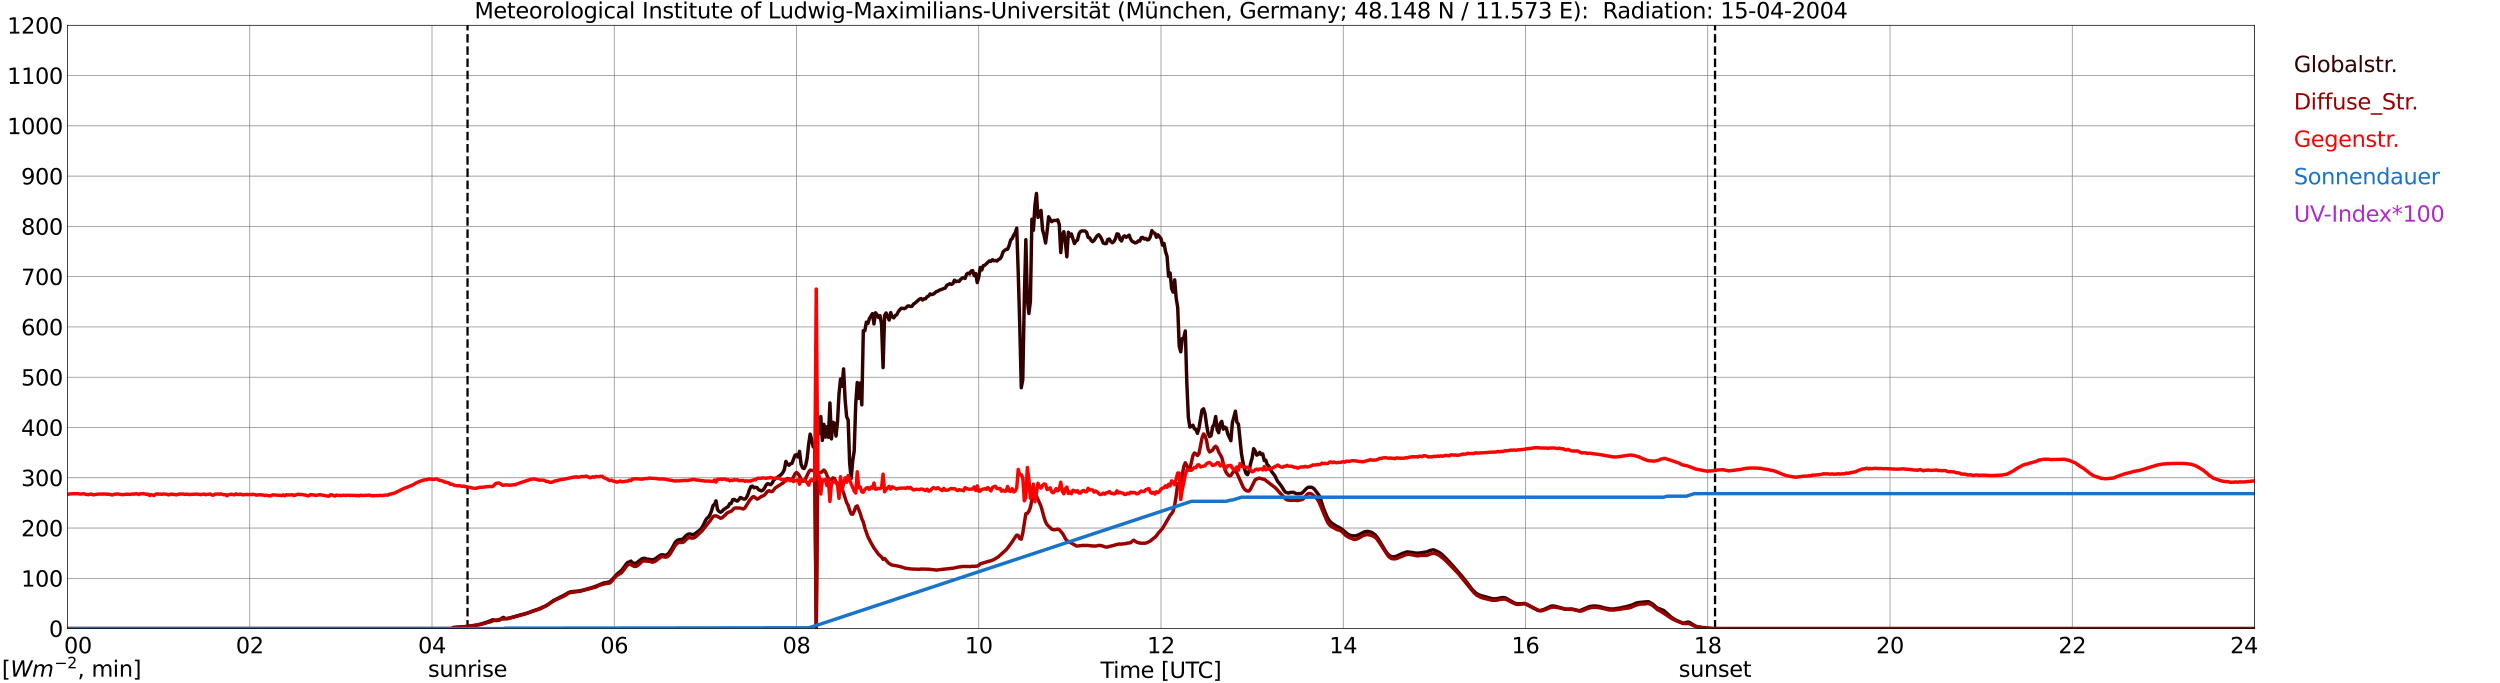 <?xml version="1.0" encoding="utf-8" standalone="no"?>
<!DOCTYPE svg PUBLIC "-//W3C//DTD SVG 1.1//EN"
  "http://www.w3.org/Graphics/SVG/1.1/DTD/svg11.dtd">
<svg xmlns:xlink="http://www.w3.org/1999/xlink" width="1085.4pt" height="296.64pt" viewBox="0 0 1085.4 296.64" xmlns="http://www.w3.org/2000/svg" version="1.1">
 <defs>
  <style type="text/css">*{stroke-linejoin: round; stroke-linecap: butt}</style>
 </defs>
 <g id="figure_1">
  <g id="patch_1">
   <path d="M 0 296.64 
L 1085.4 296.64 
L 1085.4 0 
L 0 0 
z
" style="fill: #ffffff"/>
  </g>
  <g id="axes_1">
   <g id="patch_2">
    <path d="M 29.306 272.909 
L 978.814 272.909 
L 978.814 10.976 
L 29.306 10.976 
z
" style="fill: #ffffff"/>
   </g>
   <g id="patch_3">
    <path d="M 978.814 272.909 
L 978.814 272.909 
L 978.814 10.976 
L 978.814 10.976 
z
" clip-path="url(#p77153c7997)" style="fill: #d3d3d3; opacity: 0.25; stroke: #d3d3d3; stroke-linejoin: miter"/>
   </g>
   <g id="matplotlib.axis_1">
    <g id="xtick_1">
     <g id="line2d_1">
      <path d="M 29.306 272.909 
L 29.306 10.976 
" clip-path="url(#p77153c7997)" style="fill: none; stroke: #808080; stroke-width: 0.3; stroke-linecap: square"/>
     </g>
     <g id="line2d_2"/>
     <g id="text_1">
      <!--    00 -->
      <g transform="translate(18.733 283.627) scale(0.095 -0.095)">
       <defs>
        <path id="DejaVuSans-20" transform="scale(0.016)"/>
        <path id="DejaVuSans-30" d="M 2034 4250 
Q 1547 4250 1301 3770 
Q 1056 3291 1056 2328 
Q 1056 1369 1301 889 
Q 1547 409 2034 409 
Q 2525 409 2770 889 
Q 3016 1369 3016 2328 
Q 3016 3291 2770 3770 
Q 2525 4250 2034 4250 
z
M 2034 4750 
Q 2819 4750 3233 4129 
Q 3647 3509 3647 2328 
Q 3647 1150 3233 529 
Q 2819 -91 2034 -91 
Q 1250 -91 836 529 
Q 422 1150 422 2328 
Q 422 3509 836 4129 
Q 1250 4750 2034 4750 
z
" transform="scale(0.016)"/>
       </defs>
       <use xlink:href="#DejaVuSans-20"/>
       <use xlink:href="#DejaVuSans-20" transform="translate(31.787 0)"/>
       <use xlink:href="#DejaVuSans-20" transform="translate(63.574 0)"/>
       <use xlink:href="#DejaVuSans-30" transform="translate(95.361 0)"/>
       <use xlink:href="#DejaVuSans-30" transform="translate(158.984 0)"/>
      </g>
     </g>
    </g>
    <g id="xtick_2">
     <g id="line2d_3">
      <path d="M 108.431 272.909 
L 108.431 10.976 
" clip-path="url(#p77153c7997)" style="fill: none; stroke: #808080; stroke-width: 0.3; stroke-linecap: square"/>
     </g>
     <g id="line2d_4"/>
     <g id="text_2">
      <!-- 02 -->
      <g transform="translate(102.387 283.627) scale(0.095 -0.095)">
       <defs>
        <path id="DejaVuSans-32" d="M 1228 531 
L 3431 531 
L 3431 0 
L 469 0 
L 469 531 
Q 828 903 1448 1529 
Q 2069 2156 2228 2338 
Q 2531 2678 2651 2914 
Q 2772 3150 2772 3378 
Q 2772 3750 2511 3984 
Q 2250 4219 1831 4219 
Q 1534 4219 1204 4116 
Q 875 4013 500 3803 
L 500 4441 
Q 881 4594 1212 4672 
Q 1544 4750 1819 4750 
Q 2544 4750 2975 4387 
Q 3406 4025 3406 3419 
Q 3406 3131 3298 2873 
Q 3191 2616 2906 2266 
Q 2828 2175 2409 1742 
Q 1991 1309 1228 531 
z
" transform="scale(0.016)"/>
       </defs>
       <use xlink:href="#DejaVuSans-30"/>
       <use xlink:href="#DejaVuSans-32" transform="translate(63.623 0)"/>
      </g>
     </g>
    </g>
    <g id="xtick_3">
     <g id="line2d_5">
      <path d="M 187.557 272.909 
L 187.557 10.976 
" clip-path="url(#p77153c7997)" style="fill: none; stroke: #808080; stroke-width: 0.3; stroke-linecap: square"/>
     </g>
     <g id="line2d_6"/>
     <g id="text_3">
      <!-- 04 -->
      <g transform="translate(181.513 283.627) scale(0.095 -0.095)">
       <defs>
        <path id="DejaVuSans-34" d="M 2419 4116 
L 825 1625 
L 2419 1625 
L 2419 4116 
z
M 2253 4666 
L 3047 4666 
L 3047 1625 
L 3713 1625 
L 3713 1100 
L 3047 1100 
L 3047 0 
L 2419 0 
L 2419 1100 
L 313 1100 
L 313 1709 
L 2253 4666 
z
" transform="scale(0.016)"/>
       </defs>
       <use xlink:href="#DejaVuSans-30"/>
       <use xlink:href="#DejaVuSans-34" transform="translate(63.623 0)"/>
      </g>
     </g>
    </g>
    <g id="xtick_4">
     <g id="line2d_7">
      <path d="M 266.683 272.909 
L 266.683 10.976 
" clip-path="url(#p77153c7997)" style="fill: none; stroke: #808080; stroke-width: 0.3; stroke-linecap: square"/>
     </g>
     <g id="line2d_8"/>
     <g id="text_4">
      <!-- 06 -->
      <g transform="translate(260.638 283.627) scale(0.095 -0.095)">
       <defs>
        <path id="DejaVuSans-36" d="M 2113 2584 
Q 1688 2584 1439 2293 
Q 1191 2003 1191 1497 
Q 1191 994 1439 701 
Q 1688 409 2113 409 
Q 2538 409 2786 701 
Q 3034 994 3034 1497 
Q 3034 2003 2786 2293 
Q 2538 2584 2113 2584 
z
M 3366 4563 
L 3366 3988 
Q 3128 4100 2886 4159 
Q 2644 4219 2406 4219 
Q 1781 4219 1451 3797 
Q 1122 3375 1075 2522 
Q 1259 2794 1537 2939 
Q 1816 3084 2150 3084 
Q 2853 3084 3261 2657 
Q 3669 2231 3669 1497 
Q 3669 778 3244 343 
Q 2819 -91 2113 -91 
Q 1303 -91 875 529 
Q 447 1150 447 2328 
Q 447 3434 972 4092 
Q 1497 4750 2381 4750 
Q 2619 4750 2861 4703 
Q 3103 4656 3366 4563 
z
" transform="scale(0.016)"/>
       </defs>
       <use xlink:href="#DejaVuSans-30"/>
       <use xlink:href="#DejaVuSans-36" transform="translate(63.623 0)"/>
      </g>
     </g>
    </g>
    <g id="xtick_5">
     <g id="line2d_9">
      <path d="M 345.808 272.909 
L 345.808 10.976 
" clip-path="url(#p77153c7997)" style="fill: none; stroke: #808080; stroke-width: 0.3; stroke-linecap: square"/>
     </g>
     <g id="line2d_10"/>
     <g id="text_5">
      <!-- 08 -->
      <g transform="translate(339.764 283.627) scale(0.095 -0.095)">
       <defs>
        <path id="DejaVuSans-38" d="M 2034 2216 
Q 1584 2216 1326 1975 
Q 1069 1734 1069 1313 
Q 1069 891 1326 650 
Q 1584 409 2034 409 
Q 2484 409 2743 651 
Q 3003 894 3003 1313 
Q 3003 1734 2745 1975 
Q 2488 2216 2034 2216 
z
M 1403 2484 
Q 997 2584 770 2862 
Q 544 3141 544 3541 
Q 544 4100 942 4425 
Q 1341 4750 2034 4750 
Q 2731 4750 3128 4425 
Q 3525 4100 3525 3541 
Q 3525 3141 3298 2862 
Q 3072 2584 2669 2484 
Q 3125 2378 3379 2068 
Q 3634 1759 3634 1313 
Q 3634 634 3220 271 
Q 2806 -91 2034 -91 
Q 1263 -91 848 271 
Q 434 634 434 1313 
Q 434 1759 690 2068 
Q 947 2378 1403 2484 
z
M 1172 3481 
Q 1172 3119 1398 2916 
Q 1625 2713 2034 2713 
Q 2441 2713 2670 2916 
Q 2900 3119 2900 3481 
Q 2900 3844 2670 4047 
Q 2441 4250 2034 4250 
Q 1625 4250 1398 4047 
Q 1172 3844 1172 3481 
z
" transform="scale(0.016)"/>
       </defs>
       <use xlink:href="#DejaVuSans-30"/>
       <use xlink:href="#DejaVuSans-38" transform="translate(63.623 0)"/>
      </g>
     </g>
    </g>
    <g id="xtick_6">
     <g id="line2d_11">
      <path d="M 424.934 272.909 
L 424.934 10.976 
" clip-path="url(#p77153c7997)" style="fill: none; stroke: #808080; stroke-width: 0.3; stroke-linecap: square"/>
     </g>
     <g id="line2d_12"/>
     <g id="text_6">
      <!-- 10 -->
      <g transform="translate(418.89 283.627) scale(0.095 -0.095)">
       <defs>
        <path id="DejaVuSans-31" d="M 794 531 
L 1825 531 
L 1825 4091 
L 703 3866 
L 703 4441 
L 1819 4666 
L 2450 4666 
L 2450 531 
L 3481 531 
L 3481 0 
L 794 0 
L 794 531 
z
" transform="scale(0.016)"/>
       </defs>
       <use xlink:href="#DejaVuSans-31"/>
       <use xlink:href="#DejaVuSans-30" transform="translate(63.623 0)"/>
      </g>
     </g>
    </g>
    <g id="xtick_7">
     <g id="line2d_13">
      <path d="M 504.06 272.909 
L 504.06 10.976 
" clip-path="url(#p77153c7997)" style="fill: none; stroke: #808080; stroke-width: 0.3; stroke-linecap: square"/>
     </g>
     <g id="line2d_14"/>
     <g id="text_7">
      <!-- 12 -->
      <g transform="translate(498.015 283.627) scale(0.095 -0.095)">
       <use xlink:href="#DejaVuSans-31"/>
       <use xlink:href="#DejaVuSans-32" transform="translate(63.623 0)"/>
      </g>
     </g>
    </g>
    <g id="xtick_8">
     <g id="line2d_15">
      <path d="M 583.185 272.909 
L 583.185 10.976 
" clip-path="url(#p77153c7997)" style="fill: none; stroke: #808080; stroke-width: 0.3; stroke-linecap: square"/>
     </g>
     <g id="line2d_16"/>
     <g id="text_8">
      <!-- 14 -->
      <g transform="translate(577.141 283.627) scale(0.095 -0.095)">
       <use xlink:href="#DejaVuSans-31"/>
       <use xlink:href="#DejaVuSans-34" transform="translate(63.623 0)"/>
      </g>
     </g>
    </g>
    <g id="xtick_9">
     <g id="line2d_17">
      <path d="M 662.311 272.909 
L 662.311 10.976 
" clip-path="url(#p77153c7997)" style="fill: none; stroke: #808080; stroke-width: 0.3; stroke-linecap: square"/>
     </g>
     <g id="line2d_18"/>
     <g id="text_9">
      <!-- 16 -->
      <g transform="translate(656.267 283.627) scale(0.095 -0.095)">
       <use xlink:href="#DejaVuSans-31"/>
       <use xlink:href="#DejaVuSans-36" transform="translate(63.623 0)"/>
      </g>
     </g>
    </g>
    <g id="xtick_10">
     <g id="line2d_19">
      <path d="M 741.437 272.909 
L 741.437 10.976 
" clip-path="url(#p77153c7997)" style="fill: none; stroke: #808080; stroke-width: 0.3; stroke-linecap: square"/>
     </g>
     <g id="line2d_20"/>
     <g id="text_10">
      <!-- 18 -->
      <g transform="translate(735.392 283.627) scale(0.095 -0.095)">
       <use xlink:href="#DejaVuSans-31"/>
       <use xlink:href="#DejaVuSans-38" transform="translate(63.623 0)"/>
      </g>
     </g>
    </g>
    <g id="xtick_11">
     <g id="line2d_21">
      <path d="M 820.562 272.909 
L 820.562 10.976 
" clip-path="url(#p77153c7997)" style="fill: none; stroke: #808080; stroke-width: 0.3; stroke-linecap: square"/>
     </g>
     <g id="line2d_22"/>
     <g id="text_11">
      <!-- 20 -->
      <g transform="translate(814.518 283.627) scale(0.095 -0.095)">
       <use xlink:href="#DejaVuSans-32"/>
       <use xlink:href="#DejaVuSans-30" transform="translate(63.623 0)"/>
      </g>
     </g>
    </g>
    <g id="xtick_12">
     <g id="line2d_23">
      <path d="M 899.688 272.909 
L 899.688 10.976 
" clip-path="url(#p77153c7997)" style="fill: none; stroke: #808080; stroke-width: 0.3; stroke-linecap: square"/>
     </g>
     <g id="line2d_24"/>
     <g id="text_12">
      <!-- 22 -->
      <g transform="translate(893.644 283.627) scale(0.095 -0.095)">
       <use xlink:href="#DejaVuSans-32"/>
       <use xlink:href="#DejaVuSans-32" transform="translate(63.623 0)"/>
      </g>
     </g>
    </g>
    <g id="xtick_13">
     <g id="line2d_25">
      <path d="M 978.814 272.909 
L 978.814 10.976 
" clip-path="url(#p77153c7997)" style="fill: none; stroke: #808080; stroke-width: 0.3; stroke-linecap: square"/>
     </g>
     <g id="line2d_26"/>
     <g id="text_13">
      <!-- 24    -->
      <g transform="translate(968.241 283.627) scale(0.095 -0.095)">
       <use xlink:href="#DejaVuSans-32"/>
       <use xlink:href="#DejaVuSans-34" transform="translate(63.623 0)"/>
       <use xlink:href="#DejaVuSans-20" transform="translate(127.246 0)"/>
       <use xlink:href="#DejaVuSans-20" transform="translate(159.033 0)"/>
       <use xlink:href="#DejaVuSans-20" transform="translate(190.82 0)"/>
      </g>
     </g>
    </g>
    <g id="text_14">
     <!-- Time [UTC] -->
     <g transform="translate(477.806 294.322) scale(0.095 -0.095)">
      <defs>
       <path id="DejaVuSans-54" d="M -19 4666 
L 3928 4666 
L 3928 4134 
L 2272 4134 
L 2272 0 
L 1638 0 
L 1638 4134 
L -19 4134 
L -19 4666 
z
" transform="scale(0.016)"/>
       <path id="DejaVuSans-69" d="M 603 3500 
L 1178 3500 
L 1178 0 
L 603 0 
L 603 3500 
z
M 603 4863 
L 1178 4863 
L 1178 4134 
L 603 4134 
L 603 4863 
z
" transform="scale(0.016)"/>
       <path id="DejaVuSans-6d" d="M 3328 2828 
Q 3544 3216 3844 3400 
Q 4144 3584 4550 3584 
Q 5097 3584 5394 3201 
Q 5691 2819 5691 2113 
L 5691 0 
L 5113 0 
L 5113 2094 
Q 5113 2597 4934 2840 
Q 4756 3084 4391 3084 
Q 3944 3084 3684 2787 
Q 3425 2491 3425 1978 
L 3425 0 
L 2847 0 
L 2847 2094 
Q 2847 2600 2669 2842 
Q 2491 3084 2119 3084 
Q 1678 3084 1418 2786 
Q 1159 2488 1159 1978 
L 1159 0 
L 581 0 
L 581 3500 
L 1159 3500 
L 1159 2956 
Q 1356 3278 1631 3431 
Q 1906 3584 2284 3584 
Q 2666 3584 2933 3390 
Q 3200 3197 3328 2828 
z
" transform="scale(0.016)"/>
       <path id="DejaVuSans-65" d="M 3597 1894 
L 3597 1613 
L 953 1613 
Q 991 1019 1311 708 
Q 1631 397 2203 397 
Q 2534 397 2845 478 
Q 3156 559 3463 722 
L 3463 178 
Q 3153 47 2828 -22 
Q 2503 -91 2169 -91 
Q 1331 -91 842 396 
Q 353 884 353 1716 
Q 353 2575 817 3079 
Q 1281 3584 2069 3584 
Q 2775 3584 3186 3129 
Q 3597 2675 3597 1894 
z
M 3022 2063 
Q 3016 2534 2758 2815 
Q 2500 3097 2075 3097 
Q 1594 3097 1305 2825 
Q 1016 2553 972 2059 
L 3022 2063 
z
" transform="scale(0.016)"/>
       <path id="DejaVuSans-5b" d="M 550 4863 
L 1875 4863 
L 1875 4416 
L 1125 4416 
L 1125 -397 
L 1875 -397 
L 1875 -844 
L 550 -844 
L 550 4863 
z
" transform="scale(0.016)"/>
       <path id="DejaVuSans-55" d="M 556 4666 
L 1191 4666 
L 1191 1831 
Q 1191 1081 1462 751 
Q 1734 422 2344 422 
Q 2950 422 3222 751 
Q 3494 1081 3494 1831 
L 3494 4666 
L 4128 4666 
L 4128 1753 
Q 4128 841 3676 375 
Q 3225 -91 2344 -91 
Q 1459 -91 1007 375 
Q 556 841 556 1753 
L 556 4666 
z
" transform="scale(0.016)"/>
       <path id="DejaVuSans-43" d="M 4122 4306 
L 4122 3641 
Q 3803 3938 3442 4084 
Q 3081 4231 2675 4231 
Q 1875 4231 1450 3742 
Q 1025 3253 1025 2328 
Q 1025 1406 1450 917 
Q 1875 428 2675 428 
Q 3081 428 3442 575 
Q 3803 722 4122 1019 
L 4122 359 
Q 3791 134 3420 21 
Q 3050 -91 2638 -91 
Q 1578 -91 968 557 
Q 359 1206 359 2328 
Q 359 3453 968 4101 
Q 1578 4750 2638 4750 
Q 3056 4750 3426 4639 
Q 3797 4528 4122 4306 
z
" transform="scale(0.016)"/>
       <path id="DejaVuSans-5d" d="M 1947 4863 
L 1947 -844 
L 622 -844 
L 622 -397 
L 1369 -397 
L 1369 4416 
L 622 4416 
L 622 4863 
L 1947 4863 
z
" transform="scale(0.016)"/>
      </defs>
      <use xlink:href="#DejaVuSans-54"/>
      <use xlink:href="#DejaVuSans-69" transform="translate(57.959 0)"/>
      <use xlink:href="#DejaVuSans-6d" transform="translate(85.742 0)"/>
      <use xlink:href="#DejaVuSans-65" transform="translate(183.154 0)"/>
      <use xlink:href="#DejaVuSans-20" transform="translate(244.678 0)"/>
      <use xlink:href="#DejaVuSans-5b" transform="translate(276.465 0)"/>
      <use xlink:href="#DejaVuSans-55" transform="translate(315.479 0)"/>
      <use xlink:href="#DejaVuSans-54" transform="translate(388.672 0)"/>
      <use xlink:href="#DejaVuSans-43" transform="translate(443.881 0)"/>
      <use xlink:href="#DejaVuSans-5d" transform="translate(513.705 0)"/>
     </g>
    </g>
   </g>
   <g id="matplotlib.axis_2">
    <g id="ytick_1">
     <g id="line2d_27">
      <path d="M 29.306 272.909 
L 978.814 272.909 
" clip-path="url(#p77153c7997)" style="fill: none; stroke: #808080; stroke-width: 0.3; stroke-linecap: square"/>
     </g>
     <g id="line2d_28"/>
     <g id="text_15">
      <!-- 0 -->
      <g transform="translate(21.261 276.518) scale(0.095 -0.095)">
       <use xlink:href="#DejaVuSans-30"/>
      </g>
     </g>
    </g>
    <g id="ytick_2">
     <g id="line2d_29">
      <path d="M 29.306 251.081 
L 978.814 251.081 
" clip-path="url(#p77153c7997)" style="fill: none; stroke: #808080; stroke-width: 0.3; stroke-linecap: square"/>
     </g>
     <g id="line2d_30"/>
     <g id="text_16">
      <!-- 100 -->
      <g transform="translate(9.173 254.69) scale(0.095 -0.095)">
       <use xlink:href="#DejaVuSans-31"/>
       <use xlink:href="#DejaVuSans-30" transform="translate(63.623 0)"/>
       <use xlink:href="#DejaVuSans-30" transform="translate(127.246 0)"/>
      </g>
     </g>
    </g>
    <g id="ytick_3">
     <g id="line2d_31">
      <path d="M 29.306 229.253 
L 978.814 229.253 
" clip-path="url(#p77153c7997)" style="fill: none; stroke: #808080; stroke-width: 0.3; stroke-linecap: square"/>
     </g>
     <g id="line2d_32"/>
     <g id="text_17">
      <!-- 200 -->
      <g transform="translate(9.173 232.863) scale(0.095 -0.095)">
       <use xlink:href="#DejaVuSans-32"/>
       <use xlink:href="#DejaVuSans-30" transform="translate(63.623 0)"/>
       <use xlink:href="#DejaVuSans-30" transform="translate(127.246 0)"/>
      </g>
     </g>
    </g>
    <g id="ytick_4">
     <g id="line2d_33">
      <path d="M 29.306 207.426 
L 978.814 207.426 
" clip-path="url(#p77153c7997)" style="fill: none; stroke: #808080; stroke-width: 0.3; stroke-linecap: square"/>
     </g>
     <g id="line2d_34"/>
     <g id="text_18">
      <!-- 300 -->
      <g transform="translate(9.173 211.035) scale(0.095 -0.095)">
       <defs>
        <path id="DejaVuSans-33" d="M 2597 2516 
Q 3050 2419 3304 2112 
Q 3559 1806 3559 1356 
Q 3559 666 3084 287 
Q 2609 -91 1734 -91 
Q 1441 -91 1130 -33 
Q 819 25 488 141 
L 488 750 
Q 750 597 1062 519 
Q 1375 441 1716 441 
Q 2309 441 2620 675 
Q 2931 909 2931 1356 
Q 2931 1769 2642 2001 
Q 2353 2234 1838 2234 
L 1294 2234 
L 1294 2753 
L 1863 2753 
Q 2328 2753 2575 2939 
Q 2822 3125 2822 3475 
Q 2822 3834 2567 4026 
Q 2313 4219 1838 4219 
Q 1578 4219 1281 4162 
Q 984 4106 628 3988 
L 628 4550 
Q 988 4650 1302 4700 
Q 1616 4750 1894 4750 
Q 2613 4750 3031 4423 
Q 3450 4097 3450 3541 
Q 3450 3153 3228 2886 
Q 3006 2619 2597 2516 
z
" transform="scale(0.016)"/>
       </defs>
       <use xlink:href="#DejaVuSans-33"/>
       <use xlink:href="#DejaVuSans-30" transform="translate(63.623 0)"/>
       <use xlink:href="#DejaVuSans-30" transform="translate(127.246 0)"/>
      </g>
     </g>
    </g>
    <g id="ytick_5">
     <g id="line2d_35">
      <path d="M 29.306 185.598 
L 978.814 185.598 
" clip-path="url(#p77153c7997)" style="fill: none; stroke: #808080; stroke-width: 0.3; stroke-linecap: square"/>
     </g>
     <g id="line2d_36"/>
     <g id="text_19">
      <!-- 400 -->
      <g transform="translate(9.173 189.207) scale(0.095 -0.095)">
       <use xlink:href="#DejaVuSans-34"/>
       <use xlink:href="#DejaVuSans-30" transform="translate(63.623 0)"/>
       <use xlink:href="#DejaVuSans-30" transform="translate(127.246 0)"/>
      </g>
     </g>
    </g>
    <g id="ytick_6">
     <g id="line2d_37">
      <path d="M 29.306 163.77 
L 978.814 163.77 
" clip-path="url(#p77153c7997)" style="fill: none; stroke: #808080; stroke-width: 0.3; stroke-linecap: square"/>
     </g>
     <g id="line2d_38"/>
     <g id="text_20">
      <!-- 500 -->
      <g transform="translate(9.173 167.379) scale(0.095 -0.095)">
       <defs>
        <path id="DejaVuSans-35" d="M 691 4666 
L 3169 4666 
L 3169 4134 
L 1269 4134 
L 1269 2991 
Q 1406 3038 1543 3061 
Q 1681 3084 1819 3084 
Q 2600 3084 3056 2656 
Q 3513 2228 3513 1497 
Q 3513 744 3044 326 
Q 2575 -91 1722 -91 
Q 1428 -91 1123 -41 
Q 819 9 494 109 
L 494 744 
Q 775 591 1075 516 
Q 1375 441 1709 441 
Q 2250 441 2565 725 
Q 2881 1009 2881 1497 
Q 2881 1984 2565 2268 
Q 2250 2553 1709 2553 
Q 1456 2553 1204 2497 
Q 953 2441 691 2322 
L 691 4666 
z
" transform="scale(0.016)"/>
       </defs>
       <use xlink:href="#DejaVuSans-35"/>
       <use xlink:href="#DejaVuSans-30" transform="translate(63.623 0)"/>
       <use xlink:href="#DejaVuSans-30" transform="translate(127.246 0)"/>
      </g>
     </g>
    </g>
    <g id="ytick_7">
     <g id="line2d_39">
      <path d="M 29.306 141.942 
L 978.814 141.942 
" clip-path="url(#p77153c7997)" style="fill: none; stroke: #808080; stroke-width: 0.3; stroke-linecap: square"/>
     </g>
     <g id="line2d_40"/>
     <g id="text_21">
      <!-- 600 -->
      <g transform="translate(9.173 145.551) scale(0.095 -0.095)">
       <use xlink:href="#DejaVuSans-36"/>
       <use xlink:href="#DejaVuSans-30" transform="translate(63.623 0)"/>
       <use xlink:href="#DejaVuSans-30" transform="translate(127.246 0)"/>
      </g>
     </g>
    </g>
    <g id="ytick_8">
     <g id="line2d_41">
      <path d="M 29.306 120.114 
L 978.814 120.114 
" clip-path="url(#p77153c7997)" style="fill: none; stroke: #808080; stroke-width: 0.3; stroke-linecap: square"/>
     </g>
     <g id="line2d_42"/>
     <g id="text_22">
      <!-- 700 -->
      <g transform="translate(9.173 123.724) scale(0.095 -0.095)">
       <defs>
        <path id="DejaVuSans-37" d="M 525 4666 
L 3525 4666 
L 3525 4397 
L 1831 0 
L 1172 0 
L 2766 4134 
L 525 4134 
L 525 4666 
z
" transform="scale(0.016)"/>
       </defs>
       <use xlink:href="#DejaVuSans-37"/>
       <use xlink:href="#DejaVuSans-30" transform="translate(63.623 0)"/>
       <use xlink:href="#DejaVuSans-30" transform="translate(127.246 0)"/>
      </g>
     </g>
    </g>
    <g id="ytick_9">
     <g id="line2d_43">
      <path d="M 29.306 98.287 
L 978.814 98.287 
" clip-path="url(#p77153c7997)" style="fill: none; stroke: #808080; stroke-width: 0.3; stroke-linecap: square"/>
     </g>
     <g id="line2d_44"/>
     <g id="text_23">
      <!-- 800 -->
      <g transform="translate(9.173 101.896) scale(0.095 -0.095)">
       <use xlink:href="#DejaVuSans-38"/>
       <use xlink:href="#DejaVuSans-30" transform="translate(63.623 0)"/>
       <use xlink:href="#DejaVuSans-30" transform="translate(127.246 0)"/>
      </g>
     </g>
    </g>
    <g id="ytick_10">
     <g id="line2d_45">
      <path d="M 29.306 76.459 
L 978.814 76.459 
" clip-path="url(#p77153c7997)" style="fill: none; stroke: #808080; stroke-width: 0.3; stroke-linecap: square"/>
     </g>
     <g id="line2d_46"/>
     <g id="text_24">
      <!-- 900 -->
      <g transform="translate(9.173 80.068) scale(0.095 -0.095)">
       <defs>
        <path id="DejaVuSans-39" d="M 703 97 
L 703 672 
Q 941 559 1184 500 
Q 1428 441 1663 441 
Q 2288 441 2617 861 
Q 2947 1281 2994 2138 
Q 2813 1869 2534 1725 
Q 2256 1581 1919 1581 
Q 1219 1581 811 2004 
Q 403 2428 403 3163 
Q 403 3881 828 4315 
Q 1253 4750 1959 4750 
Q 2769 4750 3195 4129 
Q 3622 3509 3622 2328 
Q 3622 1225 3098 567 
Q 2575 -91 1691 -91 
Q 1453 -91 1209 -44 
Q 966 3 703 97 
z
M 1959 2075 
Q 2384 2075 2632 2365 
Q 2881 2656 2881 3163 
Q 2881 3666 2632 3958 
Q 2384 4250 1959 4250 
Q 1534 4250 1286 3958 
Q 1038 3666 1038 3163 
Q 1038 2656 1286 2365 
Q 1534 2075 1959 2075 
z
" transform="scale(0.016)"/>
       </defs>
       <use xlink:href="#DejaVuSans-39"/>
       <use xlink:href="#DejaVuSans-30" transform="translate(63.623 0)"/>
       <use xlink:href="#DejaVuSans-30" transform="translate(127.246 0)"/>
      </g>
     </g>
    </g>
    <g id="ytick_11">
     <g id="line2d_47">
      <path d="M 29.306 54.631 
L 978.814 54.631 
" clip-path="url(#p77153c7997)" style="fill: none; stroke: #808080; stroke-width: 0.3; stroke-linecap: square"/>
     </g>
     <g id="line2d_48"/>
     <g id="text_25">
      <!-- 1000 -->
      <g transform="translate(3.128 58.24) scale(0.095 -0.095)">
       <use xlink:href="#DejaVuSans-31"/>
       <use xlink:href="#DejaVuSans-30" transform="translate(63.623 0)"/>
       <use xlink:href="#DejaVuSans-30" transform="translate(127.246 0)"/>
       <use xlink:href="#DejaVuSans-30" transform="translate(190.869 0)"/>
      </g>
     </g>
    </g>
    <g id="ytick_12">
     <g id="line2d_49">
      <path d="M 29.306 32.803 
L 978.814 32.803 
" clip-path="url(#p77153c7997)" style="fill: none; stroke: #808080; stroke-width: 0.3; stroke-linecap: square"/>
     </g>
     <g id="line2d_50"/>
     <g id="text_26">
      <!-- 1100 -->
      <g transform="translate(3.128 36.413) scale(0.095 -0.095)">
       <use xlink:href="#DejaVuSans-31"/>
       <use xlink:href="#DejaVuSans-31" transform="translate(63.623 0)"/>
       <use xlink:href="#DejaVuSans-30" transform="translate(127.246 0)"/>
       <use xlink:href="#DejaVuSans-30" transform="translate(190.869 0)"/>
      </g>
     </g>
    </g>
    <g id="ytick_13">
     <g id="line2d_51">
      <path d="M 29.306 10.976 
L 978.814 10.976 
" clip-path="url(#p77153c7997)" style="fill: none; stroke: #808080; stroke-width: 0.3; stroke-linecap: square"/>
     </g>
     <g id="line2d_52"/>
     <g id="text_27">
      <!-- 1200 -->
      <g transform="translate(3.128 14.585) scale(0.095 -0.095)">
       <use xlink:href="#DejaVuSans-31"/>
       <use xlink:href="#DejaVuSans-32" transform="translate(63.623 0)"/>
       <use xlink:href="#DejaVuSans-30" transform="translate(127.246 0)"/>
       <use xlink:href="#DejaVuSans-30" transform="translate(190.869 0)"/>
      </g>
     </g>
    </g>
   </g>
   <g id="line2d_53">
    <path d="M 202.987 272.909 
L 202.987 10.976 
" clip-path="url(#p77153c7997)" style="fill: none; stroke-dasharray: 3.7,1.6; stroke-dashoffset: 0; stroke: #000000"/>
   </g>
   <g id="line2d_54">
    <path d="M 744.602 272.909 
L 744.602 10.976 
" clip-path="url(#p77153c7997)" style="fill: none; stroke-dasharray: 3.7,1.6; stroke-dashoffset: 0; stroke: #000000"/>
   </g>
   <g id="line2d_55">
    <path d="M 29.306 272.909 
L 196.129 272.909 
L 196.788 272.477 
L 202.723 272.025 
L 206.679 271.492 
L 209.317 270.757 
L 211.954 269.897 
L 213.932 269.076 
L 214.592 269.159 
L 215.251 269.403 
L 215.91 269.403 
L 216.57 269.281 
L 217.229 269.037 
L 217.889 268.38 
L 218.548 268.052 
L 219.207 268.421 
L 219.867 268.585 
L 221.845 268.135 
L 225.142 267.192 
L 229.098 266.127 
L 231.736 265.103 
L 233.714 264.448 
L 237.011 262.975 
L 238.329 262.156 
L 240.308 260.722 
L 244.923 258.389 
L 246.901 257.241 
L 247.561 256.996 
L 248.88 256.791 
L 250.198 256.708 
L 251.517 256.545 
L 252.836 256.259 
L 254.155 255.931 
L 256.133 255.357 
L 258.77 254.497 
L 262.067 253.104 
L 264.045 252.777 
L 264.705 252.533 
L 265.364 252.039 
L 268.002 249.132 
L 269.32 248.108 
L 269.98 247.495 
L 271.298 245.692 
L 271.958 244.751 
L 272.617 244.135 
L 273.277 244.013 
L 273.936 243.605 
L 274.595 244.382 
L 275.914 244.629 
L 276.573 244.26 
L 277.892 243.195 
L 278.552 242.704 
L 279.211 242.457 
L 279.87 242.376 
L 280.53 242.662 
L 283.167 243.031 
L 283.827 242.909 
L 284.486 242.621 
L 286.464 241.147 
L 287.124 240.901 
L 287.783 240.859 
L 288.442 241.025 
L 289.102 241.064 
L 289.761 240.737 
L 290.42 240.041 
L 291.739 238.076 
L 293.058 235.618 
L 293.717 234.841 
L 294.377 234.431 
L 295.036 234.267 
L 295.696 234.226 
L 296.355 234.062 
L 297.014 233.449 
L 297.674 232.669 
L 298.333 232.178 
L 298.992 231.851 
L 299.652 231.809 
L 300.311 232.056 
L 300.971 232.095 
L 301.63 231.809 
L 303.608 230.294 
L 304.267 229.681 
L 304.927 228.738 
L 305.586 227.509 
L 306.246 226.036 
L 306.905 225.012 
L 307.564 224.521 
L 308.224 223.456 
L 308.883 221.9 
L 309.543 219.564 
L 310.202 218.951 
L 310.861 217.436 
L 311.521 221.245 
L 312.18 222.022 
L 312.839 222.391 
L 313.499 222.022 
L 314.158 221.203 
L 314.818 220.834 
L 315.477 220.302 
L 316.136 219.974 
L 316.796 218.665 
L 317.455 218.582 
L 318.114 216.945 
L 318.774 216.82 
L 319.433 217.272 
L 320.093 217.558 
L 320.752 216.945 
L 321.411 216.002 
L 322.071 216.248 
L 322.73 216.656 
L 323.39 216.698 
L 324.049 216.085 
L 324.708 214.692 
L 325.368 212.684 
L 326.027 211.293 
L 326.686 211.047 
L 327.346 211.743 
L 328.005 211.579 
L 328.665 211.702 
L 329.324 212.562 
L 330.643 213.136 
L 331.302 212.767 
L 331.961 211.824 
L 332.621 210.556 
L 333.28 209.982 
L 334.599 210.433 
L 335.258 209.696 
L 335.918 208.425 
L 339.215 205.97 
L 339.874 205.19 
L 340.533 203.881 
L 341.193 200.316 
L 341.852 201.464 
L 342.512 201.997 
L 343.171 201.381 
L 343.83 201.176 
L 345.149 197.655 
L 345.808 197.409 
L 346.468 198.432 
L 347.127 195.977 
L 347.787 201.545 
L 348.446 203.101 
L 349.105 203.429 
L 349.765 202.2 
L 350.424 199.007 
L 351.083 192.906 
L 351.743 188.481 
L 352.402 190.939 
L 353.062 194.01 
L 353.721 193.805 
L 354.38 272.909 
L 355.04 186.704 
L 355.699 188.136 
L 356.359 180.848 
L 357.018 191.207 
L 357.677 184.247 
L 358.337 189.776 
L 358.996 185.27 
L 359.655 189.856 
L 360.315 174.95 
L 360.974 190.553 
L 361.634 183.345 
L 362.293 183.755 
L 362.952 189.324 
L 363.612 183.181 
L 364.271 170.978 
L 364.93 164.547 
L 365.59 167.701 
L 366.249 160.166 
L 366.909 173.435 
L 367.568 180.887 
L 368.227 182.321 
L 368.887 201.119 
L 369.546 207.711 
L 370.206 200.218 
L 370.865 195.754 
L 371.524 175.4 
L 372.184 166.064 
L 372.843 172.944 
L 373.502 166.267 
L 374.162 175.769 
L 374.821 143.579 
L 375.481 143.579 
L 376.14 139.853 
L 376.799 140.469 
L 377.459 138.297 
L 378.777 136.169 
L 379.437 140.633 
L 380.096 135.8 
L 380.756 136.577 
L 381.415 137.847 
L 382.074 137.029 
L 382.734 140.755 
L 383.393 159.592 
L 384.053 136.946 
L 384.712 135.881 
L 386.031 138.952 
L 386.69 135.717 
L 387.349 137.52 
L 388.009 138.011 
L 388.668 137.029 
L 389.328 136.66 
L 389.987 135.348 
L 390.646 134.488 
L 391.306 133.833 
L 391.965 133.875 
L 392.624 134.038 
L 393.284 133.67 
L 393.943 132.932 
L 394.603 132.81 
L 395.262 133.056 
L 395.921 133.015 
L 396.581 132.032 
L 397.24 131.622 
L 399.218 129.861 
L 399.878 129.616 
L 400.537 130.229 
L 401.196 129.738 
L 401.856 129.697 
L 402.515 128.837 
L 403.175 128.509 
L 403.834 127.608 
L 404.493 127.896 
L 405.153 127.732 
L 405.812 127.281 
L 406.471 126.626 
L 407.131 126.421 
L 407.79 126.012 
L 410.428 125.028 
L 411.087 123.84 
L 412.406 123.186 
L 413.065 123.472 
L 413.725 123.105 
L 414.384 121.671 
L 415.043 122.284 
L 415.703 122.04 
L 416.362 122.203 
L 417.022 121.343 
L 417.681 120.811 
L 418.34 120.525 
L 419 120.892 
L 419.659 119.008 
L 420.318 118.6 
L 420.978 118.969 
L 421.637 117.657 
L 422.297 117.493 
L 422.956 119.665 
L 423.615 118.763 
L 424.275 122.695 
L 424.934 120.32 
L 425.593 116.142 
L 426.253 117.207 
L 426.912 115.323 
L 427.572 115.16 
L 429.55 113.276 
L 430.209 113.481 
L 430.869 112.743 
L 431.528 113.234 
L 432.187 113.071 
L 432.847 113.317 
L 433.506 112.702 
L 434.165 112.333 
L 434.825 111.351 
L 435.484 109.384 
L 436.144 108.729 
L 436.803 108.279 
L 437.462 108.197 
L 438.122 106.601 
L 438.781 104.224 
L 439.44 103.611 
L 440.1 102.096 
L 440.759 101.113 
L 441.419 99.064 
L 442.078 118.517 
L 442.737 141.451 
L 443.397 168.317 
L 444.056 164.752 
L 444.716 129.738 
L 445.375 104.06 
L 446.034 130.188 
L 446.694 136.086 
L 447.353 130.926 
L 448.012 95.174 
L 448.672 99.965 
L 449.331 89.073 
L 449.991 83.994 
L 450.65 94.397 
L 451.309 92.553 
L 451.969 91.365 
L 452.628 99.76 
L 453.287 102.096 
L 453.947 105.494 
L 454.606 100.456 
L 455.266 94.109 
L 456.584 96.239 
L 457.244 95.79 
L 457.903 95.707 
L 458.563 95.748 
L 459.222 95.46 
L 459.881 97.385 
L 460.541 109.672 
L 461.2 102.301 
L 461.859 100.581 
L 462.519 105.003 
L 463.178 111.473 
L 463.838 100.825 
L 464.497 102.587 
L 465.156 101.563 
L 466.475 105.741 
L 467.134 104.676 
L 467.794 104.224 
L 468.453 101.522 
L 469.113 100.498 
L 469.772 100.253 
L 471.091 100.293 
L 471.75 100.825 
L 472.409 103.036 
L 473.069 103.242 
L 473.728 104.429 
L 474.388 104.92 
L 475.047 104.307 
L 476.366 102.34 
L 477.025 101.89 
L 477.685 102.67 
L 478.344 103.938 
L 479.003 105.536 
L 479.663 105.78 
L 480.322 105.741 
L 480.981 103.938 
L 481.641 103.774 
L 482.3 104.92 
L 482.96 105.372 
L 483.619 104.839 
L 484.278 103.611 
L 484.938 101.522 
L 485.597 101.685 
L 486.256 103.896 
L 486.916 104.634 
L 487.575 102.873 
L 488.235 102.423 
L 488.894 103.036 
L 490.213 102.096 
L 490.872 103.816 
L 491.532 104.839 
L 492.191 105.084 
L 492.85 105.453 
L 493.51 105.331 
L 494.169 104.593 
L 494.828 104.676 
L 495.488 103.2 
L 496.147 103.078 
L 496.807 103.774 
L 497.466 103.528 
L 498.125 104.185 
L 498.785 103.938 
L 499.444 102.792 
L 500.103 100.129 
L 500.763 101.072 
L 501.422 101.277 
L 502.082 102.997 
L 502.741 101.973 
L 504.06 103.611 
L 504.719 106.437 
L 505.379 105.699 
L 506.038 109.22 
L 506.697 111.351 
L 507.357 119.992 
L 508.016 118.517 
L 508.675 125.316 
L 509.335 126.831 
L 509.994 121.507 
L 510.654 129.452 
L 511.313 133.506 
L 511.972 150.379 
L 512.632 152.754 
L 513.291 146.98 
L 513.95 146.692 
L 514.61 143.704 
L 515.269 166.145 
L 515.929 181.175 
L 516.588 185.393 
L 517.247 185.187 
L 517.907 184.616 
L 518.566 186.172 
L 519.226 186.499 
L 519.885 188.136 
L 520.544 185.884 
L 521.863 178.063 
L 522.522 177.489 
L 523.182 179.619 
L 523.841 184.452 
L 524.501 188.095 
L 525.16 189.57 
L 525.819 189.079 
L 526.479 185.351 
L 527.138 184.164 
L 527.797 180.848 
L 528.457 186.621 
L 529.116 187.85 
L 529.776 183.836 
L 530.435 182.935 
L 531.094 186.336 
L 531.754 185.434 
L 532.413 185.844 
L 533.073 188.464 
L 534.391 191.332 
L 535.051 183.509 
L 536.369 178.512 
L 537.029 183.345 
L 537.688 184.164 
L 539.007 197.105 
L 539.666 200.751 
L 540.326 203.575 
L 540.985 205.623 
L 541.644 206.074 
L 542.304 204.396 
L 542.963 201.242 
L 543.623 198.825 
L 544.282 194.811 
L 544.941 195.754 
L 545.601 197.596 
L 546.26 197.311 
L 546.919 196.368 
L 547.579 197.311 
L 548.238 197.064 
L 548.898 199.932 
L 549.557 199.808 
L 550.216 201.816 
L 550.876 202.348 
L 551.535 203.822 
L 552.195 204.887 
L 553.513 206.524 
L 554.173 208 
L 554.832 209.187 
L 555.491 209.883 
L 556.81 211.767 
L 557.47 212.954 
L 558.129 213.732 
L 559.448 214.1 
L 560.107 213.773 
L 560.766 213.815 
L 561.426 213.692 
L 562.745 214.306 
L 563.404 214.347 
L 564.723 214.264 
L 565.382 213.978 
L 567.36 211.931 
L 568.02 211.603 
L 568.679 211.52 
L 569.338 211.562 
L 569.998 211.809 
L 570.657 212.38 
L 572.635 215.002 
L 573.295 216.475 
L 574.613 220.695 
L 575.932 223.888 
L 576.592 225.2 
L 577.251 226.182 
L 577.91 226.878 
L 580.548 228.679 
L 581.207 228.884 
L 582.526 229.703 
L 585.164 231.916 
L 585.823 232.283 
L 587.142 232.652 
L 588.46 232.652 
L 589.779 232.244 
L 592.417 230.89 
L 593.736 230.687 
L 595.054 230.973 
L 595.714 231.259 
L 597.032 232.202 
L 598.351 233.881 
L 601.648 239.368 
L 602.307 240.27 
L 602.967 240.966 
L 603.626 241.416 
L 604.286 241.704 
L 604.945 241.785 
L 606.264 241.499 
L 607.582 240.883 
L 608.901 240.27 
L 610.879 239.615 
L 612.198 239.737 
L 614.836 240.148 
L 616.154 240.106 
L 619.451 239.615 
L 620.77 239.041 
L 622.089 238.713 
L 622.748 238.836 
L 624.726 239.779 
L 626.045 240.719 
L 628.023 242.686 
L 630.001 244.775 
L 634.617 250.057 
L 636.595 252.515 
L 639.233 255.994 
L 640.552 257.306 
L 641.87 258.166 
L 643.189 258.657 
L 645.827 259.354 
L 647.145 259.762 
L 648.464 260.009 
L 649.783 259.928 
L 651.761 259.517 
L 652.42 259.435 
L 653.08 259.476 
L 653.739 259.64 
L 657.036 261.565 
L 657.695 261.892 
L 659.014 262.139 
L 660.333 262.098 
L 661.652 261.975 
L 662.311 262.139 
L 665.608 263.898 
L 667.586 264.883 
L 668.246 265.046 
L 668.905 265.005 
L 670.224 264.636 
L 673.521 263.121 
L 674.839 263.121 
L 678.136 264.023 
L 679.455 264.431 
L 680.114 264.514 
L 682.092 264.392 
L 683.411 264.595 
L 684.73 264.963 
L 685.389 265.088 
L 686.049 265.046 
L 690.005 263.368 
L 691.983 263.08 
L 693.302 263.163 
L 694.621 263.368 
L 696.599 263.94 
L 699.236 264.392 
L 700.555 264.392 
L 703.852 263.898 
L 704.511 263.654 
L 705.83 263.449 
L 708.468 262.711 
L 710.446 261.812 
L 711.765 261.565 
L 714.402 261.318 
L 715.721 261.237 
L 717.699 262.342 
L 719.018 263.612 
L 719.677 264.023 
L 722.315 265.046 
L 725.612 267.995 
L 727.59 269.222 
L 730.227 270.37 
L 730.887 270.534 
L 731.546 270.451 
L 732.205 270.207 
L 732.865 270.082 
L 733.524 270.207 
L 736.162 271.885 
L 738.14 272.335 
L 743.415 272.909 
L 978.154 272.909 
L 978.154 272.909 
" clip-path="url(#p77153c7997)" style="fill: none; stroke: #330000; stroke-width: 1.5; stroke-linecap: square"/>
   </g>
   <g id="line2d_56">
    <path d="M 29.306 272.909 
L 196.129 272.909 
L 196.788 272.44 
L 202.063 272.02 
L 208.657 271.139 
L 210.635 270.593 
L 211.954 270.174 
L 212.614 270.089 
L 213.932 269.543 
L 216.57 268.956 
L 217.889 268.788 
L 220.526 268.578 
L 227.779 266.649 
L 231.076 265.472 
L 234.373 264.381 
L 237.011 263.121 
L 238.329 262.283 
L 239.648 261.316 
L 241.626 260.266 
L 244.923 258.797 
L 246.901 257.496 
L 247.561 257.287 
L 252.176 256.658 
L 253.495 256.237 
L 254.814 255.901 
L 258.77 254.853 
L 260.089 254.181 
L 262.067 253.552 
L 264.705 253.131 
L 265.364 252.585 
L 267.342 250.234 
L 268.661 249.352 
L 269.32 249.018 
L 269.98 248.514 
L 271.298 246.836 
L 271.958 245.869 
L 272.617 245.198 
L 273.277 244.987 
L 273.936 245.113 
L 275.255 245.869 
L 275.914 245.954 
L 276.573 245.7 
L 277.233 245.24 
L 278.552 243.939 
L 279.211 243.561 
L 279.87 243.476 
L 280.53 243.603 
L 281.849 243.686 
L 283.167 244.063 
L 283.827 243.98 
L 284.486 243.686 
L 287.124 241.713 
L 287.783 241.671 
L 289.102 241.924 
L 289.761 241.713 
L 290.42 241.167 
L 291.08 240.287 
L 293.058 236.969 
L 293.717 236.173 
L 294.377 235.627 
L 295.036 235.5 
L 296.355 235.544 
L 297.014 235.123 
L 298.333 233.822 
L 298.992 233.444 
L 299.652 233.444 
L 300.311 233.612 
L 300.971 233.612 
L 301.63 233.318 
L 302.289 232.857 
L 304.927 230.338 
L 307.564 226.979 
L 308.224 226.224 
L 309.543 224.294 
L 310.202 223.999 
L 310.861 223.958 
L 311.521 224.209 
L 312.839 225.008 
L 313.499 224.796 
L 314.818 223.663 
L 315.477 222.908 
L 316.136 222.447 
L 317.455 221.985 
L 318.774 220.684 
L 319.433 220.516 
L 321.411 220.599 
L 322.73 220.976 
L 323.39 220.557 
L 325.368 217.368 
L 326.686 215.772 
L 327.346 215.604 
L 328.665 216.696 
L 329.324 216.445 
L 330.643 215.478 
L 331.302 215.31 
L 331.961 214.891 
L 333.28 213.254 
L 333.94 213.044 
L 334.599 213.422 
L 335.258 213.38 
L 335.918 212.708 
L 336.577 211.826 
L 339.874 209.728 
L 340.533 209.139 
L 341.193 208.133 
L 341.852 207.755 
L 342.512 207.838 
L 343.171 208.259 
L 343.83 208.091 
L 344.49 207.168 
L 345.149 205.74 
L 345.808 205.11 
L 346.468 205.655 
L 347.127 206.664 
L 347.787 208.006 
L 348.446 208.929 
L 349.105 208.637 
L 349.765 207.755 
L 351.083 204.985 
L 351.743 204.103 
L 353.062 204.354 
L 353.721 204.313 
L 354.38 272.909 
L 355.04 205.579 
L 355.699 205.411 
L 357.018 204.739 
L 357.677 204.068 
L 358.337 204.739 
L 359.655 207.803 
L 360.315 208.307 
L 360.974 208.349 
L 361.634 207.467 
L 362.293 207.72 
L 362.952 209.189 
L 363.612 209.903 
L 364.271 209.903 
L 364.93 210.573 
L 366.249 214.015 
L 367.568 218.213 
L 368.227 219.389 
L 368.887 221.531 
L 369.546 223.124 
L 370.206 223.251 
L 370.865 221.95 
L 371.524 220.059 
L 372.184 219.64 
L 373.502 222.956 
L 374.162 225.265 
L 374.821 226.651 
L 375.481 229.253 
L 376.799 233.032 
L 378.118 235.592 
L 379.437 237.901 
L 381.415 240.63 
L 382.734 241.846 
L 383.393 242.813 
L 384.053 242.477 
L 385.371 244.028 
L 386.031 244.659 
L 387.349 245.373 
L 388.668 245.541 
L 389.987 245.792 
L 391.306 246.128 
L 393.284 246.757 
L 395.921 247.052 
L 398.559 247.135 
L 399.218 247.178 
L 399.878 247.052 
L 403.175 247.135 
L 405.812 247.388 
L 406.471 247.512 
L 407.79 247.344 
L 413.065 246.757 
L 413.725 246.715 
L 416.362 246.128 
L 418.34 245.919 
L 419.659 245.96 
L 420.318 245.919 
L 420.978 246.002 
L 422.297 245.834 
L 422.956 245.919 
L 423.615 245.792 
L 424.275 245.792 
L 424.934 245.456 
L 425.593 244.784 
L 429.55 243.609 
L 430.209 243.483 
L 431.528 242.937 
L 433.506 241.678 
L 436.803 238.698 
L 437.462 237.943 
L 438.781 236.138 
L 439.44 235.256 
L 440.759 233.2 
L 441.419 232.318 
L 442.078 232.527 
L 442.737 233.828 
L 443.397 234.082 
L 444.056 231.395 
L 445.375 223.041 
L 446.034 222.914 
L 446.694 221.95 
L 447.353 220.313 
L 448.012 217.121 
L 448.672 216.576 
L 449.331 215.82 
L 449.991 215.401 
L 451.969 219.808 
L 453.287 224.637 
L 453.947 226.608 
L 454.606 227.784 
L 456.584 229.716 
L 457.244 229.967 
L 457.903 230.009 
L 459.222 229.716 
L 459.881 229.926 
L 461.2 231.478 
L 461.859 232.527 
L 462.519 233.787 
L 463.178 234.71 
L 466.475 236.515 
L 467.134 236.976 
L 467.794 237.061 
L 470.431 236.766 
L 471.091 236.852 
L 471.75 236.766 
L 473.069 236.893 
L 474.388 237.061 
L 475.706 237.061 
L 476.366 236.976 
L 477.025 236.766 
L 478.344 236.934 
L 479.663 237.397 
L 480.322 237.522 
L 480.981 237.48 
L 481.641 237.229 
L 482.96 236.934 
L 484.938 236.389 
L 485.597 236.221 
L 486.256 236.179 
L 486.916 236.264 
L 487.575 236.096 
L 488.235 236.096 
L 489.553 235.802 
L 490.872 235.634 
L 491.532 235.005 
L 492.191 234.542 
L 493.51 235.383 
L 494.828 235.802 
L 496.807 235.843 
L 497.466 235.76 
L 498.125 235.551 
L 499.444 234.878 
L 500.763 233.745 
L 501.422 233.324 
L 502.082 232.61 
L 502.741 231.646 
L 504.719 229.421 
L 507.357 224.929 
L 508.016 223.713 
L 508.675 223 
L 509.335 221.908 
L 509.994 219.221 
L 510.654 215.233 
L 511.313 210.027 
L 512.632 209.859 
L 513.95 202.514 
L 514.61 200.919 
L 515.269 202.052 
L 515.929 203.983 
L 516.588 203.689 
L 517.907 197.813 
L 518.566 196.68 
L 519.226 197.016 
L 519.885 197.771 
L 520.544 196.931 
L 521.863 190.173 
L 522.522 188.409 
L 523.182 189.123 
L 523.841 191.306 
L 524.501 195.001 
L 525.16 196.217 
L 525.819 195.883 
L 526.479 195.42 
L 527.138 194.287 
L 527.797 193.742 
L 528.457 194.455 
L 529.116 196.261 
L 530.435 198.526 
L 531.754 203.815 
L 532.413 205.201 
L 533.073 206.083 
L 533.732 206.585 
L 534.391 206.461 
L 535.051 205.369 
L 535.71 204.57 
L 536.369 204.614 
L 537.029 205.452 
L 538.348 208.39 
L 539.666 211.372 
L 540.326 212.378 
L 540.985 212.924 
L 541.644 213.177 
L 542.304 213.133 
L 542.963 212.295 
L 544.941 208.307 
L 546.26 207.677 
L 546.919 207.594 
L 548.238 208.013 
L 548.898 208.098 
L 553.513 211.623 
L 554.173 212.254 
L 555.491 213.764 
L 557.47 215.906 
L 558.129 216.619 
L 558.788 217.038 
L 560.107 217.207 
L 560.766 217.248 
L 562.085 217.165 
L 563.404 217.331 
L 565.382 216.87 
L 566.042 216.366 
L 566.701 215.694 
L 567.36 214.771 
L 568.02 214.31 
L 568.679 214.225 
L 569.338 214.437 
L 570.657 215.401 
L 571.976 216.785 
L 572.635 217.92 
L 575.932 225.77 
L 576.592 227.071 
L 577.251 227.952 
L 577.91 228.498 
L 580.548 229.967 
L 581.207 230.094 
L 581.867 230.345 
L 582.526 230.764 
L 584.504 232.654 
L 585.823 233.409 
L 587.142 233.914 
L 587.801 234.165 
L 588.46 234.206 
L 589.779 233.702 
L 591.757 232.569 
L 593.076 232.15 
L 593.736 232.108 
L 595.054 232.359 
L 596.373 232.864 
L 597.032 233.283 
L 597.692 233.914 
L 599.011 235.76 
L 602.307 240.839 
L 602.967 241.678 
L 603.626 242.223 
L 604.286 242.559 
L 605.604 242.645 
L 606.264 242.518 
L 609.561 241.176 
L 610.22 240.881 
L 611.539 240.63 
L 613.517 240.964 
L 614.836 241.259 
L 615.495 241.341 
L 616.814 241.132 
L 618.133 241.132 
L 619.451 241.132 
L 621.429 240.377 
L 622.089 240.25 
L 622.748 240.25 
L 623.408 240.418 
L 624.726 241.049 
L 626.705 242.518 
L 628.023 243.736 
L 633.298 249.193 
L 638.573 255.698 
L 639.892 257.252 
L 641.211 258.47 
L 643.189 259.476 
L 647.805 260.609 
L 649.123 260.653 
L 650.442 260.484 
L 651.102 260.231 
L 653.08 260.063 
L 653.739 260.19 
L 655.058 260.777 
L 656.377 261.532 
L 657.695 262.122 
L 658.355 262.331 
L 659.014 262.414 
L 660.333 262.29 
L 661.652 262.122 
L 662.311 262.163 
L 663.63 262.75 
L 667.586 264.891 
L 668.246 265.142 
L 668.905 265.228 
L 669.564 265.142 
L 671.542 264.429 
L 672.861 263.883 
L 673.521 263.673 
L 674.839 263.549 
L 676.817 263.883 
L 678.796 264.304 
L 680.114 264.514 
L 682.752 264.597 
L 686.049 265.352 
L 686.708 265.269 
L 688.027 264.723 
L 689.346 264.136 
L 691.324 263.715 
L 692.643 263.632 
L 695.28 264.01 
L 698.577 264.806 
L 700.555 264.891 
L 704.511 264.304 
L 706.49 264.01 
L 707.149 263.968 
L 708.468 263.549 
L 709.786 262.918 
L 711.105 262.499 
L 712.424 262.246 
L 713.743 262.246 
L 715.062 262.036 
L 715.721 262.036 
L 717.04 262.541 
L 718.358 263.591 
L 719.677 264.723 
L 720.996 265.396 
L 722.974 266.655 
L 724.952 268.039 
L 726.271 268.794 
L 728.249 269.718 
L 730.887 270.726 
L 732.205 270.726 
L 732.865 270.685 
L 733.524 270.809 
L 734.184 271.062 
L 735.502 271.734 
L 736.821 272.112 
L 740.118 272.699 
L 744.734 272.909 
L 978.154 272.909 
L 978.154 272.909 
" clip-path="url(#p77153c7997)" style="fill: none; stroke: #990000; stroke-width: 1.5; stroke-linecap: square"/>
   </g>
   <g id="line2d_57">
    <path d="M 29.306 214.57 
L 31.284 214.358 
L 33.921 214.323 
L 34.581 214.489 
L 35.24 214.5 
L 35.9 214.371 
L 36.559 214.38 
L 37.218 214.651 
L 38.537 214.757 
L 39.197 214.537 
L 39.856 214.548 
L 40.515 214.867 
L 42.493 214.509 
L 43.812 214.487 
L 45.131 214.515 
L 45.79 214.465 
L 46.45 214.568 
L 47.109 214.55 
L 48.428 214.832 
L 49.087 214.867 
L 49.747 214.509 
L 50.406 214.539 
L 51.065 214.45 
L 53.043 214.766 
L 55.022 214.568 
L 56.34 214.637 
L 57.659 214.472 
L 58.319 214.517 
L 58.978 214.358 
L 59.637 214.419 
L 60.297 214.681 
L 60.956 214.384 
L 61.615 214.402 
L 62.275 214.301 
L 63.594 214.642 
L 64.253 214.517 
L 64.912 215.122 
L 65.572 214.738 
L 66.89 215.113 
L 67.55 214.607 
L 68.209 214.386 
L 68.869 214.55 
L 69.528 214.482 
L 70.187 214.622 
L 70.847 214.485 
L 72.166 214.537 
L 72.825 214.768 
L 73.484 214.862 
L 74.144 214.491 
L 76.781 214.843 
L 77.441 214.548 
L 79.419 214.45 
L 80.078 214.646 
L 81.397 214.537 
L 82.056 214.703 
L 85.353 214.504 
L 87.331 214.76 
L 87.991 214.552 
L 88.65 214.524 
L 89.309 214.777 
L 91.288 214.476 
L 91.947 214.895 
L 92.606 215.008 
L 93.266 214.563 
L 94.584 214.48 
L 95.244 214.57 
L 95.903 214.421 
L 97.222 214.808 
L 97.881 214.729 
L 98.541 215.233 
L 99.2 214.775 
L 100.519 214.565 
L 101.838 214.851 
L 102.497 214.399 
L 103.156 214.688 
L 103.816 214.683 
L 104.475 214.489 
L 105.135 214.764 
L 105.794 214.836 
L 107.113 214.642 
L 107.772 214.784 
L 108.431 214.657 
L 109.091 214.725 
L 109.75 214.611 
L 110.41 214.677 
L 111.069 214.899 
L 111.728 214.989 
L 112.388 214.777 
L 113.707 214.867 
L 114.366 214.93 
L 115.025 215.153 
L 115.685 214.971 
L 116.344 215.216 
L 117.663 215.24 
L 118.322 214.845 
L 121.619 215.07 
L 122.278 215.185 
L 122.938 214.849 
L 123.597 215.264 
L 124.257 214.801 
L 124.916 214.93 
L 126.894 214.812 
L 127.553 215.091 
L 128.213 214.995 
L 128.872 214.72 
L 129.532 214.568 
L 130.191 214.683 
L 130.85 214.664 
L 132.829 215.026 
L 133.488 215.266 
L 134.147 215.227 
L 134.807 214.72 
L 137.444 215.063 
L 138.763 214.738 
L 142.719 215.447 
L 143.379 214.891 
L 144.038 214.819 
L 145.357 215.371 
L 146.016 214.952 
L 146.676 215.124 
L 147.335 215.039 
L 147.994 215.196 
L 149.313 214.982 
L 149.972 215.155 
L 150.632 215.006 
L 151.951 215.081 
L 153.929 215.074 
L 154.588 215.22 
L 155.247 215.122 
L 155.907 215.268 
L 156.566 214.976 
L 157.226 215.137 
L 160.523 214.969 
L 161.182 215.194 
L 161.841 215.246 
L 163.16 215.196 
L 164.479 215.133 
L 165.138 215.054 
L 165.798 215.183 
L 167.116 214.945 
L 168.435 214.978 
L 169.094 214.539 
L 169.754 214.522 
L 170.413 214.255 
L 171.073 214.201 
L 175.688 211.887 
L 176.348 211.726 
L 179.645 210.32 
L 180.304 209.837 
L 181.623 209.255 
L 183.601 208.489 
L 184.92 208.244 
L 185.579 208.24 
L 186.238 207.888 
L 186.898 208.041 
L 187.557 208.052 
L 188.217 208.183 
L 189.535 207.895 
L 190.854 208.539 
L 192.173 208.803 
L 192.832 209.231 
L 193.492 209.298 
L 194.151 209.556 
L 194.81 209.621 
L 195.47 210.209 
L 196.129 210.2 
L 197.448 210.77 
L 198.767 210.927 
L 199.426 210.863 
L 200.745 211.147 
L 201.404 211.045 
L 203.382 211.616 
L 204.042 211.582 
L 204.701 211.841 
L 206.679 212.036 
L 207.998 211.606 
L 209.976 211.509 
L 211.295 211.243 
L 211.954 211.267 
L 212.614 211.141 
L 213.273 211.296 
L 213.932 211.195 
L 215.251 209.914 
L 215.91 209.757 
L 216.57 209.731 
L 217.229 209.938 
L 217.889 210.536 
L 218.548 210.715 
L 219.207 210.543 
L 219.867 210.525 
L 221.186 210.667 
L 223.164 210.453 
L 223.823 210.451 
L 224.482 210.08 
L 229.098 208.539 
L 230.417 208.12 
L 231.736 207.938 
L 232.395 208.021 
L 233.714 208.36 
L 234.373 208.486 
L 235.033 208.406 
L 236.351 208.504 
L 237.011 209.01 
L 237.67 208.991 
L 238.989 209.46 
L 239.648 209.351 
L 240.967 208.809 
L 242.286 208.578 
L 242.945 208.325 
L 244.923 208.037 
L 246.901 207.611 
L 248.88 207.179 
L 249.539 207.159 
L 250.198 206.978 
L 250.858 207.205 
L 251.517 207.168 
L 252.176 206.934 
L 252.836 206.869 
L 253.495 206.958 
L 254.155 206.742 
L 254.814 206.775 
L 256.133 207.436 
L 257.451 206.996 
L 258.111 207.212 
L 258.77 206.838 
L 259.43 206.969 
L 261.408 206.749 
L 262.067 207.343 
L 262.726 207.559 
L 264.705 208.657 
L 265.364 208.445 
L 266.023 208.807 
L 268.002 209.329 
L 269.32 208.844 
L 269.98 209.137 
L 270.639 209.146 
L 271.958 208.897 
L 272.617 208.873 
L 273.277 208.46 
L 273.936 208.644 
L 274.595 207.936 
L 275.255 207.967 
L 275.914 207.829 
L 278.552 208.052 
L 280.53 207.731 
L 281.189 207.803 
L 281.849 207.572 
L 285.145 207.775 
L 285.805 207.945 
L 288.442 207.976 
L 289.761 208.268 
L 293.058 208.847 
L 293.717 208.74 
L 294.377 208.803 
L 297.674 208.556 
L 298.333 208.637 
L 300.971 208.137 
L 301.63 208.2 
L 302.289 208.432 
L 302.949 208.406 
L 304.267 208.635 
L 305.586 208.761 
L 306.246 208.884 
L 307.564 208.853 
L 309.543 209.05 
L 310.202 208.395 
L 310.861 209.309 
L 311.521 208.072 
L 312.18 208.093 
L 312.839 207.978 
L 313.499 208.17 
L 314.158 207.949 
L 314.818 207.997 
L 315.477 208.342 
L 316.136 208.264 
L 316.796 208.77 
L 317.455 208.456 
L 318.114 208.611 
L 318.774 208.216 
L 319.433 208.423 
L 320.093 208.259 
L 320.752 208.724 
L 321.411 208.628 
L 322.071 208.668 
L 322.73 208.571 
L 323.39 208.991 
L 324.049 208.709 
L 324.708 208.89 
L 326.027 208.788 
L 327.346 208.257 
L 328.005 208.334 
L 328.665 207.722 
L 329.324 207.583 
L 329.983 207.722 
L 331.302 207.447 
L 332.621 207.657 
L 333.28 207.491 
L 333.94 207.515 
L 334.599 207.264 
L 335.918 207.781 
L 336.577 207.644 
L 337.236 207.644 
L 337.896 207.491 
L 339.215 208.152 
L 339.874 208.266 
L 340.533 208.24 
L 341.193 208.825 
L 341.852 208.17 
L 342.512 208.227 
L 343.171 208.722 
L 343.83 208.266 
L 344.49 209.117 
L 345.149 208.729 
L 346.468 208.323 
L 347.127 210.219 
L 347.787 208.194 
L 349.105 208.432 
L 350.424 209.536 
L 351.083 210.652 
L 351.743 208.79 
L 352.402 208.181 
L 353.062 208.753 
L 353.721 208.137 
L 354.38 125.499 
L 355.04 206.404 
L 355.699 206.884 
L 356.359 214.476 
L 357.018 208.31 
L 357.677 208.713 
L 358.337 208.174 
L 358.996 210.776 
L 359.655 208.386 
L 360.315 217.726 
L 360.974 210.152 
L 361.634 209.067 
L 362.293 208.683 
L 362.952 209.709 
L 363.612 210.436 
L 364.271 216.355 
L 364.93 206.976 
L 365.59 212.71 
L 366.909 207.436 
L 367.568 209.359 
L 368.227 206.469 
L 369.546 210.089 
L 370.865 213.127 
L 371.524 214.048 
L 372.184 204.817 
L 372.843 211.778 
L 373.502 211.427 
L 374.162 213.518 
L 374.821 213.703 
L 375.481 212.542 
L 376.14 211.839 
L 376.799 211.721 
L 377.459 212.498 
L 378.118 211.479 
L 378.777 211.988 
L 379.437 209.702 
L 380.096 212.396 
L 380.756 212.343 
L 381.415 212.042 
L 382.074 212.145 
L 382.734 211.614 
L 383.393 205.863 
L 384.053 213.522 
L 384.712 212.446 
L 386.031 211.145 
L 386.69 212.383 
L 387.349 211.341 
L 389.328 212.348 
L 389.987 212.007 
L 391.306 211.924 
L 392.624 211.883 
L 393.284 212.042 
L 393.943 211.601 
L 394.603 211.964 
L 395.262 211.59 
L 395.921 212.243 
L 396.581 212.706 
L 397.899 212.435 
L 399.218 212.566 
L 399.878 212.308 
L 400.537 212.411 
L 401.856 212.983 
L 402.515 212.387 
L 403.175 213.236 
L 403.834 213.022 
L 405.153 211.684 
L 406.471 212.223 
L 407.131 211.693 
L 408.45 212.64 
L 409.109 212.998 
L 409.768 212.016 
L 410.428 212.819 
L 411.746 212.76 
L 412.406 212.271 
L 413.065 212.075 
L 413.725 212.193 
L 414.384 212.101 
L 415.703 213.013 
L 416.362 212.583 
L 417.022 212.786 
L 417.681 212.769 
L 418.34 213.114 
L 419 211.721 
L 419.659 212.145 
L 420.978 212.472 
L 421.637 212.317 
L 422.297 212.343 
L 422.956 211.416 
L 423.615 212.933 
L 424.275 210.973 
L 424.934 213.297 
L 425.593 213.188 
L 426.253 212.494 
L 427.572 212.156 
L 428.231 212.452 
L 428.89 211.654 
L 430.209 213.131 
L 430.869 211.702 
L 431.528 211.296 
L 432.187 211.132 
L 432.847 212.118 
L 433.506 212.175 
L 434.165 212.033 
L 434.825 213.278 
L 435.484 212.8 
L 436.144 213.295 
L 436.803 213.144 
L 437.462 211.204 
L 438.122 213.164 
L 438.781 213.343 
L 439.44 212.164 
L 440.1 213.559 
L 440.759 213.195 
L 441.419 211.841 
L 442.078 203.811 
L 442.737 206.162 
L 443.397 206.066 
L 444.056 207.419 
L 444.716 217.427 
L 445.375 215.954 
L 446.034 202.979 
L 446.694 207.976 
L 447.353 216.318 
L 448.012 214.607 
L 448.672 210.195 
L 449.331 217.864 
L 450.65 209.811 
L 451.309 211.328 
L 451.969 211.896 
L 452.628 210.787 
L 453.287 210.117 
L 453.947 210.294 
L 454.606 212.553 
L 455.266 212.317 
L 455.925 211.774 
L 456.584 213.555 
L 457.244 213.956 
L 457.903 213.28 
L 458.563 212.125 
L 459.222 213.096 
L 459.881 212.354 
L 460.541 209.355 
L 461.2 213.221 
L 461.859 214.378 
L 462.519 212.217 
L 463.178 211.468 
L 463.838 214.231 
L 464.497 213.605 
L 465.156 214.341 
L 465.816 212.867 
L 466.475 213.044 
L 467.134 213.59 
L 467.794 213.029 
L 468.453 214.039 
L 469.113 214.068 
L 469.772 213.208 
L 470.431 212.944 
L 471.091 213.478 
L 471.75 213.491 
L 472.409 212.018 
L 473.069 212.732 
L 473.728 212.666 
L 474.388 212.741 
L 475.047 213.66 
L 475.706 213.179 
L 476.366 213.607 
L 477.025 214.299 
L 477.685 214.736 
L 478.344 214.592 
L 479.003 214.09 
L 479.663 214.535 
L 480.322 213.924 
L 480.981 213.817 
L 481.641 213.393 
L 482.3 214.157 
L 482.96 214.151 
L 483.619 214.472 
L 484.278 214.216 
L 484.938 213.09 
L 485.597 214.011 
L 486.256 213.732 
L 487.575 214.168 
L 488.235 214.672 
L 488.894 214.594 
L 489.553 214.14 
L 490.213 214.362 
L 490.872 213.703 
L 491.532 213.908 
L 492.191 213.795 
L 492.85 213.941 
L 493.51 214.415 
L 494.169 214.258 
L 495.488 213.171 
L 496.147 213.426 
L 496.807 213.354 
L 497.466 212.618 
L 498.785 212.136 
L 499.444 213.662 
L 500.103 214.135 
L 500.763 213.753 
L 501.422 214.5 
L 502.082 213.485 
L 502.741 213.847 
L 503.4 213.413 
L 504.06 212.343 
L 505.379 211.662 
L 506.038 210.931 
L 506.697 211.558 
L 507.357 210.243 
L 508.016 210.977 
L 508.675 208.781 
L 509.335 209.263 
L 509.994 210.488 
L 511.313 205.374 
L 511.972 205.376 
L 512.632 216.857 
L 513.291 212.559 
L 513.95 209.637 
L 514.61 206.074 
L 515.269 204.088 
L 517.247 204.16 
L 518.566 202.966 
L 519.226 203.029 
L 519.885 201.886 
L 520.544 201.827 
L 521.204 202.728 
L 522.522 202.379 
L 523.182 202.196 
L 523.841 201.301 
L 524.501 200.94 
L 525.16 200.77 
L 525.819 201.329 
L 526.479 202.084 
L 527.797 201.639 
L 528.457 200.884 
L 529.116 200.895 
L 529.776 202.305 
L 531.094 201.366 
L 531.754 203.451 
L 532.413 203.045 
L 533.073 202.198 
L 534.391 202.054 
L 535.051 203.224 
L 535.71 204.012 
L 536.369 203.468 
L 537.029 202.722 
L 537.688 204.132 
L 538.348 201.244 
L 539.007 202.366 
L 540.326 202.822 
L 541.644 202.881 
L 542.963 204.027 
L 543.623 204.837 
L 544.282 204.632 
L 544.941 203.924 
L 545.601 203.671 
L 546.26 204.036 
L 546.919 203.586 
L 547.579 203.577 
L 548.238 204.033 
L 548.898 202.523 
L 549.557 204.007 
L 550.216 203.359 
L 550.876 203.71 
L 551.535 203.372 
L 552.195 203.313 
L 554.832 201.897 
L 555.491 202.425 
L 556.151 202.737 
L 556.81 202.861 
L 557.47 202.447 
L 558.129 202.449 
L 558.788 202.049 
L 559.448 202.394 
L 560.766 202.429 
L 562.085 202.914 
L 562.745 202.912 
L 563.404 203.28 
L 564.723 202.713 
L 566.042 202.73 
L 566.701 202.466 
L 567.36 202.752 
L 568.02 202.678 
L 569.338 202.228 
L 569.998 201.833 
L 570.657 201.94 
L 571.976 201.667 
L 572.635 201.735 
L 573.295 201.615 
L 573.954 201.067 
L 574.613 201.264 
L 575.273 201.102 
L 575.932 201.305 
L 576.592 201.207 
L 577.251 200.604 
L 577.91 200.532 
L 578.57 200.884 
L 579.229 200.572 
L 579.889 200.851 
L 580.548 200.923 
L 581.207 200.692 
L 581.867 200.786 
L 583.185 200.432 
L 583.845 200.657 
L 584.504 200.207 
L 585.823 200.316 
L 587.142 199.995 
L 589.12 200.15 
L 589.779 200.329 
L 591.098 200.419 
L 591.757 200.502 
L 595.054 199.581 
L 595.714 199.751 
L 597.032 199.788 
L 598.351 199.399 
L 599.011 198.98 
L 599.67 199.055 
L 600.329 198.808 
L 601.648 198.729 
L 602.967 198.998 
L 603.626 198.812 
L 604.286 198.95 
L 604.945 198.961 
L 605.604 199.159 
L 606.264 198.812 
L 607.582 198.924 
L 609.561 198.959 
L 610.22 198.725 
L 610.879 198.823 
L 611.539 198.563 
L 613.517 198.245 
L 614.176 198.376 
L 614.836 198.26 
L 615.495 198.443 
L 616.154 198.05 
L 617.473 198.28 
L 618.133 197.819 
L 619.451 198.031 
L 620.111 198.454 
L 620.77 198.315 
L 621.429 198.371 
L 622.748 198.061 
L 623.408 198.225 
L 624.067 197.972 
L 624.726 198.153 
L 625.386 197.915 
L 626.045 198.059 
L 626.705 198.018 
L 627.364 197.699 
L 629.342 197.906 
L 630.001 197.426 
L 631.32 197.581 
L 631.98 197.564 
L 632.639 197.706 
L 633.958 197.505 
L 634.617 197.239 
L 635.276 197.14 
L 635.936 197.186 
L 636.595 197.108 
L 637.255 196.771 
L 637.914 196.913 
L 639.892 196.915 
L 640.552 196.595 
L 641.87 196.693 
L 645.167 196.499 
L 647.805 196.256 
L 649.123 196.28 
L 649.783 196.197 
L 650.442 195.977 
L 651.102 196.171 
L 651.761 195.983 
L 652.42 196.038 
L 653.08 195.807 
L 655.058 195.593 
L 655.717 195.44 
L 657.695 195.401 
L 658.355 195.503 
L 659.014 195.311 
L 660.333 195.222 
L 662.311 194.995 
L 662.97 194.787 
L 664.289 194.702 
L 664.949 194.652 
L 666.267 194.362 
L 667.586 194.34 
L 668.905 194.514 
L 671.542 194.53 
L 672.202 194.665 
L 672.861 194.495 
L 674.839 194.488 
L 676.158 194.733 
L 676.817 194.547 
L 678.136 194.866 
L 678.796 194.844 
L 679.455 195.252 
L 680.114 195.385 
L 680.774 195.108 
L 682.092 195.741 
L 684.071 195.848 
L 684.73 195.732 
L 686.708 196.664 
L 687.368 196.557 
L 688.027 196.573 
L 689.346 196.872 
L 690.005 196.767 
L 690.664 196.784 
L 691.324 196.959 
L 693.961 197.26 
L 700.555 198.411 
L 701.215 198.347 
L 701.874 198.398 
L 707.808 197.54 
L 709.786 197.828 
L 711.765 198.424 
L 713.083 199.072 
L 715.062 199.867 
L 715.721 200.043 
L 718.358 200.194 
L 719.018 200.008 
L 719.677 199.939 
L 720.337 199.725 
L 720.996 199.365 
L 722.315 199.055 
L 722.974 199.052 
L 728.909 201.021 
L 730.227 201.766 
L 731.546 202.06 
L 732.205 202.137 
L 734.843 203.106 
L 736.162 203.621 
L 740.118 204.387 
L 741.437 204.579 
L 742.096 204.45 
L 743.415 204.437 
L 746.052 204.023 
L 748.031 203.929 
L 749.349 204.195 
L 750.668 204.45 
L 755.943 203.756 
L 757.921 203.361 
L 759.899 203.197 
L 763.196 203.237 
L 763.856 203.357 
L 764.515 203.3 
L 765.174 203.525 
L 767.812 203.87 
L 768.471 204.09 
L 769.79 204.306 
L 771.109 204.728 
L 774.406 206.14 
L 776.384 206.666 
L 779.681 207.199 
L 782.978 206.727 
L 783.637 206.753 
L 784.296 206.648 
L 784.956 206.662 
L 785.615 206.541 
L 786.275 206.541 
L 786.934 206.249 
L 787.593 206.304 
L 788.912 206.177 
L 790.231 206.042 
L 790.89 205.943 
L 791.55 205.73 
L 793.528 205.738 
L 794.847 205.874 
L 795.506 205.727 
L 796.165 205.902 
L 797.484 205.817 
L 798.143 205.651 
L 798.803 205.847 
L 800.122 205.664 
L 800.781 205.751 
L 801.44 205.422 
L 802.759 205.47 
L 803.419 205.21 
L 804.078 205.155 
L 804.737 204.944 
L 805.397 204.885 
L 807.375 204.005 
L 808.034 203.846 
L 808.694 203.571 
L 809.353 203.549 
L 810.672 203.272 
L 811.331 203.601 
L 811.99 203.359 
L 812.65 203.521 
L 813.969 203.318 
L 815.287 203.381 
L 815.947 203.449 
L 816.606 203.374 
L 817.925 203.521 
L 818.584 203.451 
L 823.2 203.693 
L 824.519 203.684 
L 825.837 203.555 
L 827.156 203.599 
L 827.816 203.782 
L 828.475 203.745 
L 831.112 204.077 
L 831.772 204.049 
L 832.431 204.193 
L 833.091 203.959 
L 833.75 203.861 
L 835.069 204.411 
L 835.728 204.145 
L 836.388 204.178 
L 837.047 204.086 
L 837.706 204.108 
L 838.366 204.241 
L 840.344 204.086 
L 841.003 204.09 
L 841.663 204.3 
L 842.322 204.278 
L 842.981 204.385 
L 844.3 204.258 
L 844.959 204.424 
L 845.619 204.723 
L 846.278 204.824 
L 846.938 204.773 
L 847.597 204.883 
L 848.256 204.845 
L 849.575 205.319 
L 850.235 205.284 
L 850.894 205.463 
L 851.553 205.865 
L 852.213 205.802 
L 853.531 205.913 
L 854.191 206.205 
L 854.85 206.205 
L 855.51 206.092 
L 856.169 206.349 
L 856.828 206.393 
L 858.147 206.192 
L 858.806 206.354 
L 861.444 206.308 
L 864.741 206.48 
L 866.719 206.395 
L 868.038 206.323 
L 869.357 206.251 
L 870.016 206.063 
L 871.335 205.876 
L 873.972 204.527 
L 875.95 203.193 
L 877.269 202.516 
L 877.929 202.084 
L 879.247 201.587 
L 880.566 201.351 
L 881.225 201.037 
L 881.885 200.947 
L 883.204 200.521 
L 883.863 200.399 
L 885.182 199.731 
L 886.5 199.559 
L 887.16 199.386 
L 888.479 199.397 
L 889.138 199.354 
L 890.457 199.552 
L 891.775 199.498 
L 896.391 199.393 
L 897.051 199.605 
L 898.369 199.858 
L 901.007 200.98 
L 903.644 202.815 
L 904.304 203.125 
L 907.601 205.701 
L 908.919 206.541 
L 912.216 207.653 
L 914.194 207.862 
L 917.491 207.563 
L 920.129 206.511 
L 922.766 205.64 
L 925.404 204.994 
L 926.063 204.743 
L 929.36 204.119 
L 936.613 201.897 
L 939.251 201.447 
L 941.229 201.296 
L 945.845 201.176 
L 947.163 201.216 
L 948.482 201.226 
L 951.12 201.539 
L 952.438 201.929 
L 953.098 202.13 
L 954.417 202.837 
L 956.395 204.029 
L 958.373 205.636 
L 959.032 206.343 
L 959.692 206.686 
L 960.351 207.229 
L 961.01 207.613 
L 964.307 208.753 
L 965.626 209.023 
L 967.604 209.161 
L 968.264 209.436 
L 970.901 209.233 
L 971.561 209.392 
L 972.22 209.202 
L 974.198 209.253 
L 978.154 208.844 
L 978.154 208.844 
" clip-path="url(#p77153c7997)" style="fill: none; stroke: #ff0000; stroke-width: 1.5; stroke-linecap: square"/>
   </g>
   <g id="line2d_58">
    <path d="M 29.306 272.909 
L 218.548 272.909 
L 219.207 272.723 
L 311.521 272.614 
L 315.477 272.594 
L 351.083 272.557 
L 352.402 272.202 
L 517.247 217.658 
L 532.413 217.637 
L 534.391 217.097 
L 535.051 217.097 
L 537.029 216.499 
L 539.007 215.873 
L 722.315 215.873 
L 723.633 215.443 
L 727.59 215.423 
L 732.205 215.423 
L 735.502 214.332 
L 740.118 214.314 
L 978.154 214.314 
L 978.154 214.314 
" clip-path="url(#p77153c7997)" style="fill: none; stroke: #1773cc; stroke-width: 1.5; stroke-linecap: square"/>
   </g>
   <g id="line2d_59">
    <path d="M 0 0 
" clip-path="url(#p77153c7997)" style="fill: none; stroke: #b02bcc; stroke-width: 1.5; stroke-linecap: square"/>
   </g>
   <g id="patch_4">
    <path d="M 29.306 272.909 
L 29.306 10.976 
" style="fill: none; stroke: #000000; stroke-width: 0.3; stroke-linejoin: miter; stroke-linecap: square"/>
   </g>
   <g id="patch_5">
    <path d="M 978.814 272.909 
L 978.814 10.976 
" style="fill: none; stroke: #000000; stroke-width: 0.3; stroke-linejoin: miter; stroke-linecap: square"/>
   </g>
   <g id="patch_6">
    <path d="M 29.306 272.909 
L 978.814 272.909 
" style="fill: none; stroke: #000000; stroke-width: 0.3; stroke-linejoin: miter; stroke-linecap: square"/>
   </g>
   <g id="patch_7">
    <path d="M 29.306 10.976 
L 978.814 10.976 
" style="fill: none; stroke: #000000; stroke-width: 0.3; stroke-linejoin: miter; stroke-linecap: square"/>
   </g>
   <g id="text_28">
    <!-- sunrise -->
    <g transform="translate(185.822 293.863) scale(0.095 -0.095)">
     <defs>
      <path id="DejaVuSans-73" d="M 2834 3397 
L 2834 2853 
Q 2591 2978 2328 3040 
Q 2066 3103 1784 3103 
Q 1356 3103 1142 2972 
Q 928 2841 928 2578 
Q 928 2378 1081 2264 
Q 1234 2150 1697 2047 
L 1894 2003 
Q 2506 1872 2764 1633 
Q 3022 1394 3022 966 
Q 3022 478 2636 193 
Q 2250 -91 1575 -91 
Q 1294 -91 989 -36 
Q 684 19 347 128 
L 347 722 
Q 666 556 975 473 
Q 1284 391 1588 391 
Q 1994 391 2212 530 
Q 2431 669 2431 922 
Q 2431 1156 2273 1281 
Q 2116 1406 1581 1522 
L 1381 1569 
Q 847 1681 609 1914 
Q 372 2147 372 2553 
Q 372 3047 722 3315 
Q 1072 3584 1716 3584 
Q 2034 3584 2315 3537 
Q 2597 3491 2834 3397 
z
" transform="scale(0.016)"/>
      <path id="DejaVuSans-75" d="M 544 1381 
L 544 3500 
L 1119 3500 
L 1119 1403 
Q 1119 906 1312 657 
Q 1506 409 1894 409 
Q 2359 409 2629 706 
Q 2900 1003 2900 1516 
L 2900 3500 
L 3475 3500 
L 3475 0 
L 2900 0 
L 2900 538 
Q 2691 219 2414 64 
Q 2138 -91 1772 -91 
Q 1169 -91 856 284 
Q 544 659 544 1381 
z
M 1991 3584 
L 1991 3584 
z
" transform="scale(0.016)"/>
      <path id="DejaVuSans-6e" d="M 3513 2113 
L 3513 0 
L 2938 0 
L 2938 2094 
Q 2938 2591 2744 2837 
Q 2550 3084 2163 3084 
Q 1697 3084 1428 2787 
Q 1159 2491 1159 1978 
L 1159 0 
L 581 0 
L 581 3500 
L 1159 3500 
L 1159 2956 
Q 1366 3272 1645 3428 
Q 1925 3584 2291 3584 
Q 2894 3584 3203 3211 
Q 3513 2838 3513 2113 
z
" transform="scale(0.016)"/>
      <path id="DejaVuSans-72" d="M 2631 2963 
Q 2534 3019 2420 3045 
Q 2306 3072 2169 3072 
Q 1681 3072 1420 2755 
Q 1159 2438 1159 1844 
L 1159 0 
L 581 0 
L 581 3500 
L 1159 3500 
L 1159 2956 
Q 1341 3275 1631 3429 
Q 1922 3584 2338 3584 
Q 2397 3584 2469 3576 
Q 2541 3569 2628 3553 
L 2631 2963 
z
" transform="scale(0.016)"/>
     </defs>
     <use xlink:href="#DejaVuSans-73"/>
     <use xlink:href="#DejaVuSans-75" transform="translate(52.1 0)"/>
     <use xlink:href="#DejaVuSans-6e" transform="translate(115.479 0)"/>
     <use xlink:href="#DejaVuSans-72" transform="translate(178.857 0)"/>
     <use xlink:href="#DejaVuSans-69" transform="translate(219.971 0)"/>
     <use xlink:href="#DejaVuSans-73" transform="translate(247.754 0)"/>
     <use xlink:href="#DejaVuSans-65" transform="translate(299.854 0)"/>
    </g>
   </g>
   <g id="text_29">
    <!-- sunset -->
    <g transform="translate(728.847 293.863) scale(0.095 -0.095)">
     <defs>
      <path id="DejaVuSans-74" d="M 1172 4494 
L 1172 3500 
L 2356 3500 
L 2356 3053 
L 1172 3053 
L 1172 1153 
Q 1172 725 1289 603 
Q 1406 481 1766 481 
L 2356 481 
L 2356 0 
L 1766 0 
Q 1100 0 847 248 
Q 594 497 594 1153 
L 594 3053 
L 172 3053 
L 172 3500 
L 594 3500 
L 594 4494 
L 1172 4494 
z
" transform="scale(0.016)"/>
     </defs>
     <use xlink:href="#DejaVuSans-73"/>
     <use xlink:href="#DejaVuSans-75" transform="translate(52.1 0)"/>
     <use xlink:href="#DejaVuSans-6e" transform="translate(115.479 0)"/>
     <use xlink:href="#DejaVuSans-73" transform="translate(178.857 0)"/>
     <use xlink:href="#DejaVuSans-65" transform="translate(230.957 0)"/>
     <use xlink:href="#DejaVuSans-74" transform="translate(292.48 0)"/>
    </g>
   </g>
   <g id="text_30">
    <!-- [$Wm^{-2}$, min] -->
    <g transform="translate(0.821 293.863) scale(0.095 -0.095)">
     <defs>
      <path id="DejaVuSans-Oblique-57" d="M 616 4666 
L 1228 4666 
L 1453 697 
L 3213 4666 
L 3916 4666 
L 4147 697 
L 5888 4666 
L 6528 4666 
L 4453 0 
L 3659 0 
L 3444 3891 
L 1697 0 
L 903 0 
L 616 4666 
z
" transform="scale(0.016)"/>
      <path id="DejaVuSans-Oblique-6d" d="M 5747 2113 
L 5338 0 
L 4763 0 
L 5166 2094 
Q 5191 2228 5203 2325 
Q 5216 2422 5216 2491 
Q 5216 2772 5059 2928 
Q 4903 3084 4622 3084 
Q 4203 3084 3875 2770 
Q 3547 2456 3450 1953 
L 3066 0 
L 2491 0 
L 2900 2094 
Q 2925 2209 2937 2307 
Q 2950 2406 2950 2484 
Q 2950 2769 2794 2926 
Q 2638 3084 2363 3084 
Q 1938 3084 1609 2770 
Q 1281 2456 1184 1953 
L 800 0 
L 225 0 
L 909 3500 
L 1484 3500 
L 1375 2956 
Q 1609 3263 1923 3423 
Q 2238 3584 2597 3584 
Q 2978 3584 3223 3384 
Q 3469 3184 3519 2828 
Q 3781 3197 4126 3390 
Q 4472 3584 4856 3584 
Q 5306 3584 5551 3325 
Q 5797 3066 5797 2591 
Q 5797 2488 5784 2364 
Q 5772 2241 5747 2113 
z
" transform="scale(0.016)"/>
      <path id="DejaVuSans-2212" d="M 678 2272 
L 4684 2272 
L 4684 1741 
L 678 1741 
L 678 2272 
z
" transform="scale(0.016)"/>
      <path id="DejaVuSans-2c" d="M 750 794 
L 1409 794 
L 1409 256 
L 897 -744 
L 494 -744 
L 750 256 
L 750 794 
z
" transform="scale(0.016)"/>
     </defs>
     <use xlink:href="#DejaVuSans-5b" transform="translate(0 0.766)"/>
     <use xlink:href="#DejaVuSans-Oblique-57" transform="translate(39.014 0.766)"/>
     <use xlink:href="#DejaVuSans-Oblique-6d" transform="translate(137.891 0.766)"/>
     <use xlink:href="#DejaVuSans-2212" transform="translate(239.953 39.047) scale(0.7)"/>
     <use xlink:href="#DejaVuSans-32" transform="translate(298.605 39.047) scale(0.7)"/>
     <use xlink:href="#DejaVuSans-2c" transform="translate(345.875 0.766)"/>
     <use xlink:href="#DejaVuSans-20" transform="translate(377.663 0.766)"/>
     <use xlink:href="#DejaVuSans-6d" transform="translate(409.45 0.766)"/>
     <use xlink:href="#DejaVuSans-69" transform="translate(506.862 0.766)"/>
     <use xlink:href="#DejaVuSans-6e" transform="translate(534.645 0.766)"/>
     <use xlink:href="#DejaVuSans-5d" transform="translate(598.024 0.766)"/>
    </g>
   </g>
   <g id="text_31">
    <!-- Globalstr. -->
    <g style="fill: #330000" transform="translate(995.905 31.291) scale(0.095 -0.095)">
     <defs>
      <path id="DejaVuSans-47" d="M 3809 666 
L 3809 1919 
L 2778 1919 
L 2778 2438 
L 4434 2438 
L 4434 434 
Q 4069 175 3628 42 
Q 3188 -91 2688 -91 
Q 1594 -91 976 548 
Q 359 1188 359 2328 
Q 359 3472 976 4111 
Q 1594 4750 2688 4750 
Q 3144 4750 3555 4637 
Q 3966 4525 4313 4306 
L 4313 3634 
Q 3963 3931 3569 4081 
Q 3175 4231 2741 4231 
Q 1884 4231 1454 3753 
Q 1025 3275 1025 2328 
Q 1025 1384 1454 906 
Q 1884 428 2741 428 
Q 3075 428 3337 486 
Q 3600 544 3809 666 
z
" transform="scale(0.016)"/>
      <path id="DejaVuSans-6c" d="M 603 4863 
L 1178 4863 
L 1178 0 
L 603 0 
L 603 4863 
z
" transform="scale(0.016)"/>
      <path id="DejaVuSans-6f" d="M 1959 3097 
Q 1497 3097 1228 2736 
Q 959 2375 959 1747 
Q 959 1119 1226 758 
Q 1494 397 1959 397 
Q 2419 397 2687 759 
Q 2956 1122 2956 1747 
Q 2956 2369 2687 2733 
Q 2419 3097 1959 3097 
z
M 1959 3584 
Q 2709 3584 3137 3096 
Q 3566 2609 3566 1747 
Q 3566 888 3137 398 
Q 2709 -91 1959 -91 
Q 1206 -91 779 398 
Q 353 888 353 1747 
Q 353 2609 779 3096 
Q 1206 3584 1959 3584 
z
" transform="scale(0.016)"/>
      <path id="DejaVuSans-62" d="M 3116 1747 
Q 3116 2381 2855 2742 
Q 2594 3103 2138 3103 
Q 1681 3103 1420 2742 
Q 1159 2381 1159 1747 
Q 1159 1113 1420 752 
Q 1681 391 2138 391 
Q 2594 391 2855 752 
Q 3116 1113 3116 1747 
z
M 1159 2969 
Q 1341 3281 1617 3432 
Q 1894 3584 2278 3584 
Q 2916 3584 3314 3078 
Q 3713 2572 3713 1747 
Q 3713 922 3314 415 
Q 2916 -91 2278 -91 
Q 1894 -91 1617 61 
Q 1341 213 1159 525 
L 1159 0 
L 581 0 
L 581 4863 
L 1159 4863 
L 1159 2969 
z
" transform="scale(0.016)"/>
      <path id="DejaVuSans-61" d="M 2194 1759 
Q 1497 1759 1228 1600 
Q 959 1441 959 1056 
Q 959 750 1161 570 
Q 1363 391 1709 391 
Q 2188 391 2477 730 
Q 2766 1069 2766 1631 
L 2766 1759 
L 2194 1759 
z
M 3341 1997 
L 3341 0 
L 2766 0 
L 2766 531 
Q 2569 213 2275 61 
Q 1981 -91 1556 -91 
Q 1019 -91 701 211 
Q 384 513 384 1019 
Q 384 1609 779 1909 
Q 1175 2209 1959 2209 
L 2766 2209 
L 2766 2266 
Q 2766 2663 2505 2880 
Q 2244 3097 1772 3097 
Q 1472 3097 1187 3025 
Q 903 2953 641 2809 
L 641 3341 
Q 956 3463 1253 3523 
Q 1550 3584 1831 3584 
Q 2591 3584 2966 3190 
Q 3341 2797 3341 1997 
z
" transform="scale(0.016)"/>
      <path id="DejaVuSans-2e" d="M 684 794 
L 1344 794 
L 1344 0 
L 684 0 
L 684 794 
z
" transform="scale(0.016)"/>
     </defs>
     <use xlink:href="#DejaVuSans-47"/>
     <use xlink:href="#DejaVuSans-6c" transform="translate(77.49 0)"/>
     <use xlink:href="#DejaVuSans-6f" transform="translate(105.273 0)"/>
     <use xlink:href="#DejaVuSans-62" transform="translate(166.455 0)"/>
     <use xlink:href="#DejaVuSans-61" transform="translate(229.932 0)"/>
     <use xlink:href="#DejaVuSans-6c" transform="translate(291.211 0)"/>
     <use xlink:href="#DejaVuSans-73" transform="translate(318.994 0)"/>
     <use xlink:href="#DejaVuSans-74" transform="translate(371.094 0)"/>
     <use xlink:href="#DejaVuSans-72" transform="translate(410.303 0)"/>
     <use xlink:href="#DejaVuSans-2e" transform="translate(442.291 0)"/>
    </g>
   </g>
   <g id="text_32">
    <!-- Diffuse_Str. -->
    <g style="fill: #990000" transform="translate(995.905 47.531) scale(0.095 -0.095)">
     <defs>
      <path id="DejaVuSans-44" d="M 1259 4147 
L 1259 519 
L 2022 519 
Q 2988 519 3436 956 
Q 3884 1394 3884 2338 
Q 3884 3275 3436 3711 
Q 2988 4147 2022 4147 
L 1259 4147 
z
M 628 4666 
L 1925 4666 
Q 3281 4666 3915 4102 
Q 4550 3538 4550 2338 
Q 4550 1131 3912 565 
Q 3275 0 1925 0 
L 628 0 
L 628 4666 
z
" transform="scale(0.016)"/>
      <path id="DejaVuSans-66" d="M 2375 4863 
L 2375 4384 
L 1825 4384 
Q 1516 4384 1395 4259 
Q 1275 4134 1275 3809 
L 1275 3500 
L 2222 3500 
L 2222 3053 
L 1275 3053 
L 1275 0 
L 697 0 
L 697 3053 
L 147 3053 
L 147 3500 
L 697 3500 
L 697 3744 
Q 697 4328 969 4595 
Q 1241 4863 1831 4863 
L 2375 4863 
z
" transform="scale(0.016)"/>
      <path id="DejaVuSans-5f" d="M 3263 -1063 
L 3263 -1509 
L -63 -1509 
L -63 -1063 
L 3263 -1063 
z
" transform="scale(0.016)"/>
      <path id="DejaVuSans-53" d="M 3425 4513 
L 3425 3897 
Q 3066 4069 2747 4153 
Q 2428 4238 2131 4238 
Q 1616 4238 1336 4038 
Q 1056 3838 1056 3469 
Q 1056 3159 1242 3001 
Q 1428 2844 1947 2747 
L 2328 2669 
Q 3034 2534 3370 2195 
Q 3706 1856 3706 1288 
Q 3706 609 3251 259 
Q 2797 -91 1919 -91 
Q 1588 -91 1214 -16 
Q 841 59 441 206 
L 441 856 
Q 825 641 1194 531 
Q 1563 422 1919 422 
Q 2459 422 2753 634 
Q 3047 847 3047 1241 
Q 3047 1584 2836 1778 
Q 2625 1972 2144 2069 
L 1759 2144 
Q 1053 2284 737 2584 
Q 422 2884 422 3419 
Q 422 4038 858 4394 
Q 1294 4750 2059 4750 
Q 2388 4750 2728 4690 
Q 3069 4631 3425 4513 
z
" transform="scale(0.016)"/>
     </defs>
     <use xlink:href="#DejaVuSans-44"/>
     <use xlink:href="#DejaVuSans-69" transform="translate(77.002 0)"/>
     <use xlink:href="#DejaVuSans-66" transform="translate(104.785 0)"/>
     <use xlink:href="#DejaVuSans-66" transform="translate(139.99 0)"/>
     <use xlink:href="#DejaVuSans-75" transform="translate(175.195 0)"/>
     <use xlink:href="#DejaVuSans-73" transform="translate(238.574 0)"/>
     <use xlink:href="#DejaVuSans-65" transform="translate(290.674 0)"/>
     <use xlink:href="#DejaVuSans-5f" transform="translate(352.197 0)"/>
     <use xlink:href="#DejaVuSans-53" transform="translate(402.197 0)"/>
     <use xlink:href="#DejaVuSans-74" transform="translate(465.674 0)"/>
     <use xlink:href="#DejaVuSans-72" transform="translate(504.883 0)"/>
     <use xlink:href="#DejaVuSans-2e" transform="translate(536.871 0)"/>
    </g>
   </g>
   <g id="text_33">
    <!-- Gegenstr. -->
    <g style="fill: #ff0000" transform="translate(995.905 63.771) scale(0.095 -0.095)">
     <defs>
      <path id="DejaVuSans-67" d="M 2906 1791 
Q 2906 2416 2648 2759 
Q 2391 3103 1925 3103 
Q 1463 3103 1205 2759 
Q 947 2416 947 1791 
Q 947 1169 1205 825 
Q 1463 481 1925 481 
Q 2391 481 2648 825 
Q 2906 1169 2906 1791 
z
M 3481 434 
Q 3481 -459 3084 -895 
Q 2688 -1331 1869 -1331 
Q 1566 -1331 1297 -1286 
Q 1028 -1241 775 -1147 
L 775 -588 
Q 1028 -725 1275 -790 
Q 1522 -856 1778 -856 
Q 2344 -856 2625 -561 
Q 2906 -266 2906 331 
L 2906 616 
Q 2728 306 2450 153 
Q 2172 0 1784 0 
Q 1141 0 747 490 
Q 353 981 353 1791 
Q 353 2603 747 3093 
Q 1141 3584 1784 3584 
Q 2172 3584 2450 3431 
Q 2728 3278 2906 2969 
L 2906 3500 
L 3481 3500 
L 3481 434 
z
" transform="scale(0.016)"/>
     </defs>
     <use xlink:href="#DejaVuSans-47"/>
     <use xlink:href="#DejaVuSans-65" transform="translate(77.49 0)"/>
     <use xlink:href="#DejaVuSans-67" transform="translate(139.014 0)"/>
     <use xlink:href="#DejaVuSans-65" transform="translate(202.49 0)"/>
     <use xlink:href="#DejaVuSans-6e" transform="translate(264.014 0)"/>
     <use xlink:href="#DejaVuSans-73" transform="translate(327.393 0)"/>
     <use xlink:href="#DejaVuSans-74" transform="translate(379.492 0)"/>
     <use xlink:href="#DejaVuSans-72" transform="translate(418.701 0)"/>
     <use xlink:href="#DejaVuSans-2e" transform="translate(450.689 0)"/>
    </g>
   </g>
   <g id="text_34">
    <!-- Sonnendauer -->
    <g style="fill: #1773cc" transform="translate(995.905 80.01) scale(0.095 -0.095)">
     <defs>
      <path id="DejaVuSans-64" d="M 2906 2969 
L 2906 4863 
L 3481 4863 
L 3481 0 
L 2906 0 
L 2906 525 
Q 2725 213 2448 61 
Q 2172 -91 1784 -91 
Q 1150 -91 751 415 
Q 353 922 353 1747 
Q 353 2572 751 3078 
Q 1150 3584 1784 3584 
Q 2172 3584 2448 3432 
Q 2725 3281 2906 2969 
z
M 947 1747 
Q 947 1113 1208 752 
Q 1469 391 1925 391 
Q 2381 391 2643 752 
Q 2906 1113 2906 1747 
Q 2906 2381 2643 2742 
Q 2381 3103 1925 3103 
Q 1469 3103 1208 2742 
Q 947 2381 947 1747 
z
" transform="scale(0.016)"/>
     </defs>
     <use xlink:href="#DejaVuSans-53"/>
     <use xlink:href="#DejaVuSans-6f" transform="translate(63.477 0)"/>
     <use xlink:href="#DejaVuSans-6e" transform="translate(124.658 0)"/>
     <use xlink:href="#DejaVuSans-6e" transform="translate(188.037 0)"/>
     <use xlink:href="#DejaVuSans-65" transform="translate(251.416 0)"/>
     <use xlink:href="#DejaVuSans-6e" transform="translate(312.939 0)"/>
     <use xlink:href="#DejaVuSans-64" transform="translate(376.318 0)"/>
     <use xlink:href="#DejaVuSans-61" transform="translate(439.795 0)"/>
     <use xlink:href="#DejaVuSans-75" transform="translate(501.074 0)"/>
     <use xlink:href="#DejaVuSans-65" transform="translate(564.453 0)"/>
     <use xlink:href="#DejaVuSans-72" transform="translate(625.977 0)"/>
    </g>
   </g>
   <g id="text_35">
    <!-- UV-Index*100 -->
    <g style="fill: #b02bcc" transform="translate(995.905 96.25) scale(0.095 -0.095)">
     <defs>
      <path id="DejaVuSans-56" d="M 1831 0 
L 50 4666 
L 709 4666 
L 2188 738 
L 3669 4666 
L 4325 4666 
L 2547 0 
L 1831 0 
z
" transform="scale(0.016)"/>
      <path id="DejaVuSans-2d" d="M 313 2009 
L 1997 2009 
L 1997 1497 
L 313 1497 
L 313 2009 
z
" transform="scale(0.016)"/>
      <path id="DejaVuSans-49" d="M 628 4666 
L 1259 4666 
L 1259 0 
L 628 0 
L 628 4666 
z
" transform="scale(0.016)"/>
      <path id="DejaVuSans-78" d="M 3513 3500 
L 2247 1797 
L 3578 0 
L 2900 0 
L 1881 1375 
L 863 0 
L 184 0 
L 1544 1831 
L 300 3500 
L 978 3500 
L 1906 2253 
L 2834 3500 
L 3513 3500 
z
" transform="scale(0.016)"/>
      <path id="DejaVuSans-2a" d="M 3009 3897 
L 1888 3291 
L 3009 2681 
L 2828 2375 
L 1778 3009 
L 1778 1831 
L 1422 1831 
L 1422 3009 
L 372 2375 
L 191 2681 
L 1313 3291 
L 191 3897 
L 372 4206 
L 1422 3572 
L 1422 4750 
L 1778 4750 
L 1778 3572 
L 2828 4206 
L 3009 3897 
z
" transform="scale(0.016)"/>
     </defs>
     <use xlink:href="#DejaVuSans-55"/>
     <use xlink:href="#DejaVuSans-56" transform="translate(73.193 0)"/>
     <use xlink:href="#DejaVuSans-2d" transform="translate(135.727 0)"/>
     <use xlink:href="#DejaVuSans-49" transform="translate(171.811 0)"/>
     <use xlink:href="#DejaVuSans-6e" transform="translate(201.303 0)"/>
     <use xlink:href="#DejaVuSans-64" transform="translate(264.682 0)"/>
     <use xlink:href="#DejaVuSans-65" transform="translate(328.158 0)"/>
     <use xlink:href="#DejaVuSans-78" transform="translate(387.932 0)"/>
     <use xlink:href="#DejaVuSans-2a" transform="translate(447.111 0)"/>
     <use xlink:href="#DejaVuSans-31" transform="translate(497.111 0)"/>
     <use xlink:href="#DejaVuSans-30" transform="translate(560.734 0)"/>
     <use xlink:href="#DejaVuSans-30" transform="translate(624.357 0)"/>
    </g>
   </g>
   <g id="text_36">
    <!-- Meteorological Institute of Ludwig-Maximilians-Universität (München, Germany; 48.148 N / 11.573 E):  Radiation: 15-04-2004 -->
    <g transform="translate(206.01 7.976) scale(0.095 -0.095)">
     <defs>
      <path id="DejaVuSans-4d" d="M 628 4666 
L 1569 4666 
L 2759 1491 
L 3956 4666 
L 4897 4666 
L 4897 0 
L 4281 0 
L 4281 4097 
L 3078 897 
L 2444 897 
L 1241 4097 
L 1241 0 
L 628 0 
L 628 4666 
z
" transform="scale(0.016)"/>
      <path id="DejaVuSans-63" d="M 3122 3366 
L 3122 2828 
Q 2878 2963 2633 3030 
Q 2388 3097 2138 3097 
Q 1578 3097 1268 2742 
Q 959 2388 959 1747 
Q 959 1106 1268 751 
Q 1578 397 2138 397 
Q 2388 397 2633 464 
Q 2878 531 3122 666 
L 3122 134 
Q 2881 22 2623 -34 
Q 2366 -91 2075 -91 
Q 1284 -91 818 406 
Q 353 903 353 1747 
Q 353 2603 823 3093 
Q 1294 3584 2113 3584 
Q 2378 3584 2631 3529 
Q 2884 3475 3122 3366 
z
" transform="scale(0.016)"/>
      <path id="DejaVuSans-4c" d="M 628 4666 
L 1259 4666 
L 1259 531 
L 3531 531 
L 3531 0 
L 628 0 
L 628 4666 
z
" transform="scale(0.016)"/>
      <path id="DejaVuSans-77" d="M 269 3500 
L 844 3500 
L 1563 769 
L 2278 3500 
L 2956 3500 
L 3675 769 
L 4391 3500 
L 4966 3500 
L 4050 0 
L 3372 0 
L 2619 2869 
L 1863 0 
L 1184 0 
L 269 3500 
z
" transform="scale(0.016)"/>
      <path id="DejaVuSans-76" d="M 191 3500 
L 800 3500 
L 1894 563 
L 2988 3500 
L 3597 3500 
L 2284 0 
L 1503 0 
L 191 3500 
z
" transform="scale(0.016)"/>
      <path id="DejaVuSans-e4" d="M 2194 1759 
Q 1497 1759 1228 1600 
Q 959 1441 959 1056 
Q 959 750 1161 570 
Q 1363 391 1709 391 
Q 2188 391 2477 730 
Q 2766 1069 2766 1631 
L 2766 1759 
L 2194 1759 
z
M 3341 1997 
L 3341 0 
L 2766 0 
L 2766 531 
Q 2569 213 2275 61 
Q 1981 -91 1556 -91 
Q 1019 -91 701 211 
Q 384 513 384 1019 
Q 384 1609 779 1909 
Q 1175 2209 1959 2209 
L 2766 2209 
L 2766 2266 
Q 2766 2663 2505 2880 
Q 2244 3097 1772 3097 
Q 1472 3097 1187 3025 
Q 903 2953 641 2809 
L 641 3341 
Q 956 3463 1253 3523 
Q 1550 3584 1831 3584 
Q 2591 3584 2966 3190 
Q 3341 2797 3341 1997 
z
M 2150 4850 
L 2784 4850 
L 2784 4219 
L 2150 4219 
L 2150 4850 
z
M 928 4850 
L 1562 4850 
L 1562 4219 
L 928 4219 
L 928 4850 
z
" transform="scale(0.016)"/>
      <path id="DejaVuSans-28" d="M 1984 4856 
Q 1566 4138 1362 3434 
Q 1159 2731 1159 2009 
Q 1159 1288 1364 580 
Q 1569 -128 1984 -844 
L 1484 -844 
Q 1016 -109 783 600 
Q 550 1309 550 2009 
Q 550 2706 781 3412 
Q 1013 4119 1484 4856 
L 1984 4856 
z
" transform="scale(0.016)"/>
      <path id="DejaVuSans-fc" d="M 544 1381 
L 544 3500 
L 1119 3500 
L 1119 1403 
Q 1119 906 1312 657 
Q 1506 409 1894 409 
Q 2359 409 2629 706 
Q 2900 1003 2900 1516 
L 2900 3500 
L 3475 3500 
L 3475 0 
L 2900 0 
L 2900 538 
Q 2691 219 2414 64 
Q 2138 -91 1772 -91 
Q 1169 -91 856 284 
Q 544 659 544 1381 
z
M 1991 3584 
L 1991 3584 
z
M 2278 4850 
L 2912 4850 
L 2912 4219 
L 2278 4219 
L 2278 4850 
z
M 1056 4850 
L 1690 4850 
L 1690 4219 
L 1056 4219 
L 1056 4850 
z
" transform="scale(0.016)"/>
      <path id="DejaVuSans-68" d="M 3513 2113 
L 3513 0 
L 2938 0 
L 2938 2094 
Q 2938 2591 2744 2837 
Q 2550 3084 2163 3084 
Q 1697 3084 1428 2787 
Q 1159 2491 1159 1978 
L 1159 0 
L 581 0 
L 581 4863 
L 1159 4863 
L 1159 2956 
Q 1366 3272 1645 3428 
Q 1925 3584 2291 3584 
Q 2894 3584 3203 3211 
Q 3513 2838 3513 2113 
z
" transform="scale(0.016)"/>
      <path id="DejaVuSans-79" d="M 2059 -325 
Q 1816 -950 1584 -1140 
Q 1353 -1331 966 -1331 
L 506 -1331 
L 506 -850 
L 844 -850 
Q 1081 -850 1212 -737 
Q 1344 -625 1503 -206 
L 1606 56 
L 191 3500 
L 800 3500 
L 1894 763 
L 2988 3500 
L 3597 3500 
L 2059 -325 
z
" transform="scale(0.016)"/>
      <path id="DejaVuSans-3b" d="M 750 3309 
L 1409 3309 
L 1409 2516 
L 750 2516 
L 750 3309 
z
M 750 794 
L 1409 794 
L 1409 256 
L 897 -744 
L 494 -744 
L 750 256 
L 750 794 
z
" transform="scale(0.016)"/>
      <path id="DejaVuSans-4e" d="M 628 4666 
L 1478 4666 
L 3547 763 
L 3547 4666 
L 4159 4666 
L 4159 0 
L 3309 0 
L 1241 3903 
L 1241 0 
L 628 0 
L 628 4666 
z
" transform="scale(0.016)"/>
      <path id="DejaVuSans-2f" d="M 1625 4666 
L 2156 4666 
L 531 -594 
L 0 -594 
L 1625 4666 
z
" transform="scale(0.016)"/>
      <path id="DejaVuSans-45" d="M 628 4666 
L 3578 4666 
L 3578 4134 
L 1259 4134 
L 1259 2753 
L 3481 2753 
L 3481 2222 
L 1259 2222 
L 1259 531 
L 3634 531 
L 3634 0 
L 628 0 
L 628 4666 
z
" transform="scale(0.016)"/>
      <path id="DejaVuSans-29" d="M 513 4856 
L 1013 4856 
Q 1481 4119 1714 3412 
Q 1947 2706 1947 2009 
Q 1947 1309 1714 600 
Q 1481 -109 1013 -844 
L 513 -844 
Q 928 -128 1133 580 
Q 1338 1288 1338 2009 
Q 1338 2731 1133 3434 
Q 928 4138 513 4856 
z
" transform="scale(0.016)"/>
      <path id="DejaVuSans-3a" d="M 750 794 
L 1409 794 
L 1409 0 
L 750 0 
L 750 794 
z
M 750 3309 
L 1409 3309 
L 1409 2516 
L 750 2516 
L 750 3309 
z
" transform="scale(0.016)"/>
      <path id="DejaVuSans-52" d="M 2841 2188 
Q 3044 2119 3236 1894 
Q 3428 1669 3622 1275 
L 4263 0 
L 3584 0 
L 2988 1197 
Q 2756 1666 2539 1819 
Q 2322 1972 1947 1972 
L 1259 1972 
L 1259 0 
L 628 0 
L 628 4666 
L 2053 4666 
Q 2853 4666 3247 4331 
Q 3641 3997 3641 3322 
Q 3641 2881 3436 2590 
Q 3231 2300 2841 2188 
z
M 1259 4147 
L 1259 2491 
L 2053 2491 
Q 2509 2491 2742 2702 
Q 2975 2913 2975 3322 
Q 2975 3731 2742 3939 
Q 2509 4147 2053 4147 
L 1259 4147 
z
" transform="scale(0.016)"/>
     </defs>
     <use xlink:href="#DejaVuSans-4d"/>
     <use xlink:href="#DejaVuSans-65" transform="translate(86.279 0)"/>
     <use xlink:href="#DejaVuSans-74" transform="translate(147.803 0)"/>
     <use xlink:href="#DejaVuSans-65" transform="translate(187.012 0)"/>
     <use xlink:href="#DejaVuSans-6f" transform="translate(248.535 0)"/>
     <use xlink:href="#DejaVuSans-72" transform="translate(309.717 0)"/>
     <use xlink:href="#DejaVuSans-6f" transform="translate(348.58 0)"/>
     <use xlink:href="#DejaVuSans-6c" transform="translate(409.762 0)"/>
     <use xlink:href="#DejaVuSans-6f" transform="translate(437.545 0)"/>
     <use xlink:href="#DejaVuSans-67" transform="translate(498.727 0)"/>
     <use xlink:href="#DejaVuSans-69" transform="translate(562.203 0)"/>
     <use xlink:href="#DejaVuSans-63" transform="translate(589.986 0)"/>
     <use xlink:href="#DejaVuSans-61" transform="translate(644.967 0)"/>
     <use xlink:href="#DejaVuSans-6c" transform="translate(706.246 0)"/>
     <use xlink:href="#DejaVuSans-20" transform="translate(734.029 0)"/>
     <use xlink:href="#DejaVuSans-49" transform="translate(765.816 0)"/>
     <use xlink:href="#DejaVuSans-6e" transform="translate(795.309 0)"/>
     <use xlink:href="#DejaVuSans-73" transform="translate(858.688 0)"/>
     <use xlink:href="#DejaVuSans-74" transform="translate(910.787 0)"/>
     <use xlink:href="#DejaVuSans-69" transform="translate(949.996 0)"/>
     <use xlink:href="#DejaVuSans-74" transform="translate(977.779 0)"/>
     <use xlink:href="#DejaVuSans-75" transform="translate(1016.988 0)"/>
     <use xlink:href="#DejaVuSans-74" transform="translate(1080.367 0)"/>
     <use xlink:href="#DejaVuSans-65" transform="translate(1119.576 0)"/>
     <use xlink:href="#DejaVuSans-20" transform="translate(1181.1 0)"/>
     <use xlink:href="#DejaVuSans-6f" transform="translate(1212.887 0)"/>
     <use xlink:href="#DejaVuSans-66" transform="translate(1274.068 0)"/>
     <use xlink:href="#DejaVuSans-20" transform="translate(1309.273 0)"/>
     <use xlink:href="#DejaVuSans-4c" transform="translate(1341.061 0)"/>
     <use xlink:href="#DejaVuSans-75" transform="translate(1395.023 0)"/>
     <use xlink:href="#DejaVuSans-64" transform="translate(1458.402 0)"/>
     <use xlink:href="#DejaVuSans-77" transform="translate(1521.879 0)"/>
     <use xlink:href="#DejaVuSans-69" transform="translate(1603.666 0)"/>
     <use xlink:href="#DejaVuSans-67" transform="translate(1631.449 0)"/>
     <use xlink:href="#DejaVuSans-2d" transform="translate(1694.926 0)"/>
     <use xlink:href="#DejaVuSans-4d" transform="translate(1731.01 0)"/>
     <use xlink:href="#DejaVuSans-61" transform="translate(1817.289 0)"/>
     <use xlink:href="#DejaVuSans-78" transform="translate(1878.568 0)"/>
     <use xlink:href="#DejaVuSans-69" transform="translate(1937.748 0)"/>
     <use xlink:href="#DejaVuSans-6d" transform="translate(1965.531 0)"/>
     <use xlink:href="#DejaVuSans-69" transform="translate(2062.943 0)"/>
     <use xlink:href="#DejaVuSans-6c" transform="translate(2090.727 0)"/>
     <use xlink:href="#DejaVuSans-69" transform="translate(2118.51 0)"/>
     <use xlink:href="#DejaVuSans-61" transform="translate(2146.293 0)"/>
     <use xlink:href="#DejaVuSans-6e" transform="translate(2207.572 0)"/>
     <use xlink:href="#DejaVuSans-73" transform="translate(2270.951 0)"/>
     <use xlink:href="#DejaVuSans-2d" transform="translate(2323.051 0)"/>
     <use xlink:href="#DejaVuSans-55" transform="translate(2359.135 0)"/>
     <use xlink:href="#DejaVuSans-6e" transform="translate(2432.328 0)"/>
     <use xlink:href="#DejaVuSans-69" transform="translate(2495.707 0)"/>
     <use xlink:href="#DejaVuSans-76" transform="translate(2523.49 0)"/>
     <use xlink:href="#DejaVuSans-65" transform="translate(2582.67 0)"/>
     <use xlink:href="#DejaVuSans-72" transform="translate(2644.193 0)"/>
     <use xlink:href="#DejaVuSans-73" transform="translate(2685.307 0)"/>
     <use xlink:href="#DejaVuSans-69" transform="translate(2737.406 0)"/>
     <use xlink:href="#DejaVuSans-74" transform="translate(2765.189 0)"/>
     <use xlink:href="#DejaVuSans-e4" transform="translate(2804.398 0)"/>
     <use xlink:href="#DejaVuSans-74" transform="translate(2865.678 0)"/>
     <use xlink:href="#DejaVuSans-20" transform="translate(2904.887 0)"/>
     <use xlink:href="#DejaVuSans-28" transform="translate(2936.674 0)"/>
     <use xlink:href="#DejaVuSans-4d" transform="translate(2975.688 0)"/>
     <use xlink:href="#DejaVuSans-fc" transform="translate(3061.967 0)"/>
     <use xlink:href="#DejaVuSans-6e" transform="translate(3125.346 0)"/>
     <use xlink:href="#DejaVuSans-63" transform="translate(3188.725 0)"/>
     <use xlink:href="#DejaVuSans-68" transform="translate(3243.705 0)"/>
     <use xlink:href="#DejaVuSans-65" transform="translate(3307.084 0)"/>
     <use xlink:href="#DejaVuSans-6e" transform="translate(3368.607 0)"/>
     <use xlink:href="#DejaVuSans-2c" transform="translate(3431.986 0)"/>
     <use xlink:href="#DejaVuSans-20" transform="translate(3463.773 0)"/>
     <use xlink:href="#DejaVuSans-47" transform="translate(3495.561 0)"/>
     <use xlink:href="#DejaVuSans-65" transform="translate(3573.051 0)"/>
     <use xlink:href="#DejaVuSans-72" transform="translate(3634.574 0)"/>
     <use xlink:href="#DejaVuSans-6d" transform="translate(3673.938 0)"/>
     <use xlink:href="#DejaVuSans-61" transform="translate(3771.35 0)"/>
     <use xlink:href="#DejaVuSans-6e" transform="translate(3832.629 0)"/>
     <use xlink:href="#DejaVuSans-79" transform="translate(3896.008 0)"/>
     <use xlink:href="#DejaVuSans-3b" transform="translate(3955.188 0)"/>
     <use xlink:href="#DejaVuSans-20" transform="translate(3988.879 0)"/>
     <use xlink:href="#DejaVuSans-34" transform="translate(4020.666 0)"/>
     <use xlink:href="#DejaVuSans-38" transform="translate(4084.289 0)"/>
     <use xlink:href="#DejaVuSans-2e" transform="translate(4147.912 0)"/>
     <use xlink:href="#DejaVuSans-31" transform="translate(4179.699 0)"/>
     <use xlink:href="#DejaVuSans-34" transform="translate(4243.322 0)"/>
     <use xlink:href="#DejaVuSans-38" transform="translate(4306.945 0)"/>
     <use xlink:href="#DejaVuSans-20" transform="translate(4370.568 0)"/>
     <use xlink:href="#DejaVuSans-4e" transform="translate(4402.355 0)"/>
     <use xlink:href="#DejaVuSans-20" transform="translate(4477.16 0)"/>
     <use xlink:href="#DejaVuSans-2f" transform="translate(4508.947 0)"/>
     <use xlink:href="#DejaVuSans-20" transform="translate(4542.639 0)"/>
     <use xlink:href="#DejaVuSans-31" transform="translate(4574.426 0)"/>
     <use xlink:href="#DejaVuSans-31" transform="translate(4638.049 0)"/>
     <use xlink:href="#DejaVuSans-2e" transform="translate(4701.672 0)"/>
     <use xlink:href="#DejaVuSans-35" transform="translate(4733.459 0)"/>
     <use xlink:href="#DejaVuSans-37" transform="translate(4797.082 0)"/>
     <use xlink:href="#DejaVuSans-33" transform="translate(4860.705 0)"/>
     <use xlink:href="#DejaVuSans-20" transform="translate(4924.328 0)"/>
     <use xlink:href="#DejaVuSans-45" transform="translate(4956.115 0)"/>
     <use xlink:href="#DejaVuSans-29" transform="translate(5019.299 0)"/>
     <use xlink:href="#DejaVuSans-3a" transform="translate(5058.312 0)"/>
     <use xlink:href="#DejaVuSans-20" transform="translate(5092.004 0)"/>
     <use xlink:href="#DejaVuSans-20" transform="translate(5123.791 0)"/>
     <use xlink:href="#DejaVuSans-52" transform="translate(5155.578 0)"/>
     <use xlink:href="#DejaVuSans-61" transform="translate(5222.811 0)"/>
     <use xlink:href="#DejaVuSans-64" transform="translate(5284.09 0)"/>
     <use xlink:href="#DejaVuSans-69" transform="translate(5347.566 0)"/>
     <use xlink:href="#DejaVuSans-61" transform="translate(5375.35 0)"/>
     <use xlink:href="#DejaVuSans-74" transform="translate(5436.629 0)"/>
     <use xlink:href="#DejaVuSans-69" transform="translate(5475.838 0)"/>
     <use xlink:href="#DejaVuSans-6f" transform="translate(5503.621 0)"/>
     <use xlink:href="#DejaVuSans-6e" transform="translate(5564.803 0)"/>
     <use xlink:href="#DejaVuSans-3a" transform="translate(5628.182 0)"/>
     <use xlink:href="#DejaVuSans-20" transform="translate(5661.873 0)"/>
     <use xlink:href="#DejaVuSans-31" transform="translate(5693.66 0)"/>
     <use xlink:href="#DejaVuSans-35" transform="translate(5757.283 0)"/>
     <use xlink:href="#DejaVuSans-2d" transform="translate(5820.906 0)"/>
     <use xlink:href="#DejaVuSans-30" transform="translate(5856.99 0)"/>
     <use xlink:href="#DejaVuSans-34" transform="translate(5920.613 0)"/>
     <use xlink:href="#DejaVuSans-2d" transform="translate(5984.236 0)"/>
     <use xlink:href="#DejaVuSans-32" transform="translate(6020.32 0)"/>
     <use xlink:href="#DejaVuSans-30" transform="translate(6083.943 0)"/>
     <use xlink:href="#DejaVuSans-30" transform="translate(6147.566 0)"/>
     <use xlink:href="#DejaVuSans-34" transform="translate(6211.189 0)"/>
    </g>
   </g>
  </g>
 </g>
 <defs>
  <clipPath id="p77153c7997">
   <rect x="29.306" y="10.976" width="949.508" height="261.933"/>
  </clipPath>
 </defs>
</svg>
